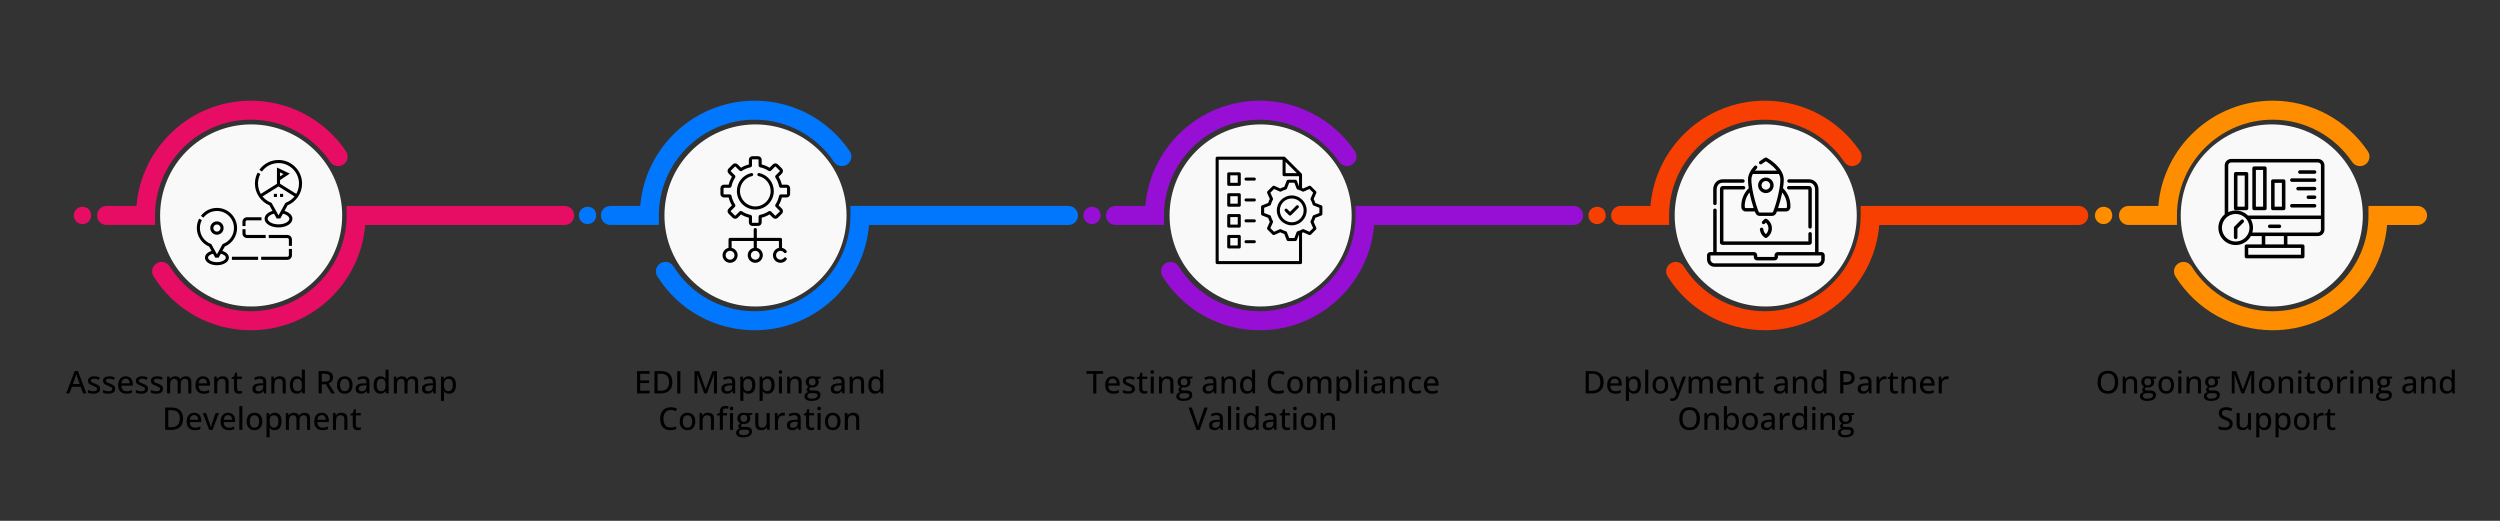 <?xml version="1.0" encoding="UTF-8"?>
<svg id="Layer_1" xmlns="http://www.w3.org/2000/svg" viewBox="0 0 1920 400">
  <rect x="0" y="0" width="1920" height="400" fill="#333333" stroke="none"/>
  <defs>
    <style>
      .cls-1 {
        fill: #f9f9f9;
      }

      .cls-2 {
        fill: #0177fd;
      }

      .cls-3 {
        fill: #e70c64;
      }

      .cls-4 {
        fill: #f83f02;
      }

      .cls-5 {
        fill: #fe8e00;
      }

      .cls-6 {
        fill: #970ed5;
      }
    </style>
  </defs>
  <g>
    <path class="cls-3" d="M192.64,253.62c-30.51,0-58.43-15.44-74.69-41.31-2.14-3.41-1.12-7.92,2.3-10.06,3.41-2.14,7.92-1.12,10.06,2.3,13.57,21.59,36.87,34.48,62.33,34.48,40.56,0,73.55-33,73.55-73.55v-7.3h167.48c4.03,0,7.3,3.27,7.3,7.3s-3.27,7.3-7.3,7.3h-153.18c-3.72,45.21-41.7,80.85-87.85,80.85Z"/>
    <path class="cls-3" d="M119.09,172.77h-37.22c-4.03,0-7.3-3.27-7.3-7.3s3.27-7.3,7.3-7.3h22.92c3.72-45.21,41.7-80.85,87.85-80.85,29.33,0,56.65,14.53,73.09,38.86,2.26,3.34,1.38,7.88-1.96,10.13-3.34,2.26-7.88,1.38-10.13-1.96-13.72-20.31-36.52-32.43-60.99-32.43-40.56,0-73.55,32.99-73.55,73.55v7.3Z"/>
    <path class="cls-3" d="M68.2,160.6c4.51,5.92-.32,12.49-6.16,11.38-2.61-.5-4.72-2.6-5.22-5.22-1.11-5.85,5.46-10.68,11.38-6.16h0Z"/>
    <path class="cls-2" d="M456.1,160.6c4.51,5.92-.32,12.49-6.16,11.38-2.61-.5-4.72-2.6-5.22-5.22-1.11-5.85,5.46-10.68,11.38-6.16h0Z"/>
    <path class="cls-6" d="M843.52,160.6c4.51,5.92-.32,12.49-6.16,11.38-2.61-.5-4.72-2.6-5.22-5.22-1.11-5.85,5.46-10.68,11.38-6.16h0Z"/>
    <path class="cls-4" d="M1231.45,160.6c4.51,5.92-.32,12.49-6.16,11.38-2.61-.5-4.72-2.6-5.22-5.22-1.11-5.85,5.46-10.68,11.38-6.16h0Z"/>
    <path class="cls-5" d="M1620.42,160.6c4.51,5.92-.32,12.49-6.16,11.38-2.61-.5-4.72-2.6-5.22-5.22-1.11-5.85,5.46-10.68,11.38-6.16h0Z"/>
  </g>
  <path class="cls-2" d="M579.56,253.62c-30.51,0-58.43-15.44-74.69-41.31-2.14-3.41-1.12-7.92,2.3-10.06,3.41-2.14,7.92-1.12,10.06,2.3,13.57,21.59,36.87,34.48,62.33,34.48,40.56,0,73.55-33,73.55-73.55v-7.3h167.48c4.03,0,7.3,3.27,7.3,7.3s-3.27,7.3-7.3,7.3h-153.18c-3.72,45.21-41.7,80.85-87.85,80.85Z"/>
  <path class="cls-2" d="M506,172.77h-37.22c-4.03,0-7.3-3.27-7.3-7.3s3.27-7.3,7.3-7.3h22.92c3.72-45.21,41.7-80.85,87.85-80.85,29.33,0,56.65,14.53,73.09,38.86,2.26,3.34,1.38,7.88-1.96,10.13-3.34,2.26-7.88,1.38-10.13-1.96-13.72-20.31-36.52-32.43-60.99-32.43-40.56,0-73.55,32.99-73.55,73.55v7.3Z"/>
  <path class="cls-6" d="M967.49,253.62c-30.51,0-58.43-15.44-74.69-41.31-2.14-3.41-1.12-7.92,2.3-10.06,3.42-2.14,7.92-1.12,10.06,2.3,13.57,21.59,36.87,34.48,62.33,34.48,40.56,0,73.55-33,73.55-73.55v-7.3h167.48c4.03,0,7.3,3.27,7.3,7.3s-3.27,7.3-7.3,7.3h-153.18c-3.72,45.21-41.7,80.85-87.85,80.85Z"/>
  <path class="cls-6" d="M893.93,172.77h-37.22c-4.03,0-7.3-3.27-7.3-7.3s3.27-7.3,7.3-7.3h22.92c3.72-45.21,41.7-80.85,87.85-80.85,29.33,0,56.65,14.53,73.09,38.86,2.26,3.34,1.38,7.88-1.96,10.13-3.34,2.26-7.88,1.38-10.13-1.96-13.72-20.31-36.52-32.43-60.99-32.43-40.56,0-73.55,32.99-73.55,73.55v7.3Z"/>
  <path class="cls-4" d="M1355.42,253.62c-30.51,0-58.43-15.44-74.69-41.31-2.15-3.41-1.12-7.92,2.3-10.06,3.41-2.14,7.92-1.12,10.06,2.3,13.57,21.59,36.87,34.48,62.33,34.48,40.56,0,73.55-33,73.55-73.55v-7.3h167.48c4.03,0,7.3,3.27,7.3,7.3s-3.27,7.3-7.3,7.3h-153.18c-3.72,45.21-41.7,80.85-87.85,80.85Z"/>
  <path class="cls-4" d="M1281.86,172.77h-37.22c-4.03,0-7.3-3.27-7.3-7.3s3.27-7.3,7.3-7.3h22.92c3.72-45.21,41.7-80.85,87.85-80.85,29.33,0,56.65,14.53,73.09,38.86,2.26,3.34,1.38,7.88-1.96,10.13-3.34,2.26-7.88,1.38-10.13-1.96-13.72-20.31-36.52-32.43-60.99-32.43-40.56,0-73.55,32.99-73.55,73.55v7.3Z"/>
  <circle class="cls-1" cx="192.88" cy="165.47" r="69.92"/>
  <circle class="cls-1" cx="580.22" cy="165.47" r="69.92"/>
  <circle class="cls-1" cx="968.15" cy="165.47" r="69.92"/>
  <circle class="cls-1" cx="1356.08" cy="165.47" r="69.92"/>
  <circle class="cls-1" cx="1744.72" cy="165.47" r="69.92"/>
  <path class="cls-5" d="M1745.43,253.62c-30.51,0-58.43-15.44-74.69-41.31-2.15-3.41-1.12-7.92,2.3-10.06,3.41-2.14,7.92-1.12,10.06,2.3,13.57,21.59,36.87,34.48,62.33,34.48,40.56,0,73.55-33,73.55-73.55v-7.3h37.7c4.03,0,7.3,3.27,7.3,7.3s-3.27,7.3-7.3,7.3h-23.4c-3.72,45.21-41.7,80.85-87.85,80.85Z"/>
  <path class="cls-5" d="M1671.88,172.77h-37.22c-4.03,0-7.3-3.27-7.3-7.3s3.27-7.3,7.3-7.3h22.92c3.72-45.21,41.7-80.85,87.85-80.85,29.33,0,56.65,14.53,73.09,38.86,2.26,3.34,1.38,7.88-1.96,10.13-3.34,2.26-7.88,1.38-10.13-1.96-13.72-20.31-36.52-32.43-60.99-32.43-40.56,0-73.55,32.99-73.55,73.55v7.3Z"/>
  <g id="g1738">
    <g id="g1744">
      <g id="path1746">
        <path d="M167.89,197.9h-2.58l-4.72-8.55c-2.69-1.14-4.99-3-6.67-5.42-1.81-2.59-2.76-5.64-2.76-8.81,0-2.5.61-4.99,1.77-7.19l2.1,1.1c-.98,1.86-1.5,3.96-1.5,6.08,0,5.43,3.27,10.22,8.33,12.19l.4.16,4.35,7.88,4.35-7.88.4-.16c5.06-1.97,8.33-6.76,8.33-12.19,0-7.21-5.87-13.08-13.08-13.08-4.12,0-7.91,1.88-10.41,5.17l-1.88-1.43c2.95-3.88,7.43-6.1,12.3-6.1,8.52,0,15.45,6.93,15.45,15.45,0,3.17-.95,6.22-2.76,8.81-1.68,2.41-3.98,4.28-6.67,5.42l-4.72,8.55ZM166.6,180.27c-2.83,0-5.13-2.3-5.13-5.13s2.3-5.13,5.13-5.13,5.13,2.3,5.13,5.13-2.3,5.13-5.13,5.13ZM166.6,172.38c-1.52,0-2.76,1.24-2.76,2.76s1.24,2.76,2.76,2.76,2.76-1.24,2.76-2.76-1.24-2.76-2.76-2.76ZM215.29,167.78h-2.8l-5.58-10.1c-3.19-1.33-5.91-3.53-7.89-6.38-2.12-3.04-3.24-6.61-3.24-10.33,0-2.94.72-5.86,2.09-8.44l2.09,1.11c-1.19,2.24-1.81,4.78-1.81,7.34,0,6.54,3.94,12.3,10.03,14.67l.4.16,5.31,9.62h0l5.31-9.62.4-.16c6.09-2.37,10.02-8.13,10.02-14.67,0-8.68-7.06-15.74-15.74-15.74-5.04,0-9.81,2.44-12.77,6.53l-1.92-1.39c3.4-4.71,8.89-7.52,14.69-7.52,9.99,0,18.11,8.12,18.11,18.11,0,3.72-1.12,7.29-3.24,10.33-1.98,2.85-4.71,5.05-7.89,6.38l-5.58,10.1Z"/>
      </g>
    </g>
    <g id="g1748">
      <g id="path1750">
        <path d="M220.67,199.56h-20.09v-2.37h20.09c.65,0,1.18-.53,1.18-1.18v-4.82h2.37v4.82c0,1.96-1.59,3.55-3.55,3.55ZM198.21,199.56h-20.09v-2.37h20.09v2.37ZM224.22,188.82h-2.37v-4.82c0-.65-.53-1.18-1.18-1.18h-14.27v-2.37h14.27c1.96,0,3.55,1.59,3.55,3.55v4.82ZM204.03,182.81h-14.27c-1.96,0-3.55-1.59-3.55-3.55v-3.25h2.37v3.25c0,.65.53,1.18,1.18,1.18h14.27v2.37ZM188.57,173.64h-2.37v-3.25c0-1.96,1.59-3.55,3.55-3.55h11.07v2.37h-11.07c-.65,0-1.18.53-1.18,1.18v3.25ZM227.24,151.52l-13.35-8.32-13.35,8.32-1.25-2.01,14.6-9.1,14.6,9.1-1.25,2.01Z"/>
      </g>
    </g>
    <g id="g1752">
      <g id="path1754">
        <path d="M166.6,203.7c-5.15,0-9.19-2.55-9.19-5.81,0-2.63,2.66-4.87,6.61-5.58l.42,2.33c-2.7.48-4.66,1.85-4.66,3.25,0,1.63,2.8,3.44,6.82,3.44s6.82-1.81,6.82-3.44c0-1.4-1.96-2.77-4.66-3.25l.42-2.33c3.95.71,6.61,2.95,6.61,5.58,0,3.26-4.04,5.81-9.19,5.81ZM213.89,174.67c-5.99,0-10.69-2.93-10.69-6.67,0-3.01,3.08-5.58,7.66-6.4l.42,2.33c-3.31.59-5.71,2.31-5.71,4.07,0,1.01.8,2.05,2.19,2.85,1.62.93,3.79,1.45,6.13,1.45s4.51-.51,6.13-1.45c1.39-.8,2.19-1.84,2.19-2.85,0-1.77-2.4-3.48-5.71-4.07l.42-2.33c4.58.82,7.66,3.39,7.66,6.4,0,3.74-4.69,6.67-10.69,6.67Z"/>
      </g>
    </g>
    <g id="g1756">
      <g id="path1758">
        <path d="M215.07,141.8h-2.37v-13.12l9.87,4.66-7.5,4.95v3.51ZM215.07,132.42v3.04l2.68-1.77-2.68-1.27Z"/>
      </g>
    </g>
    <g id="g1760">
      <g id="path1762">
        <path d="M217.44,151.27h-2.37v-2.37h2.37v2.37ZM212.7,151.27h-2.37v-2.37h2.37v2.37Z"/>
      </g>
    </g>
  </g>
  <g>
    <path d="M604.11,141.82h-3.63c-.51-2.13-1.35-4.15-2.5-6.03l2.56-2.56c1.06-1.06,1.06-2.78,0-3.83l-3.14-3.14c-1.06-1.06-2.78-1.06-3.83,0l-2.56,2.56c-1.87-1.15-3.89-1.99-6.03-2.5v-3.63c0-1.5-1.22-2.71-2.71-2.71h-4.44c-1.5,0-2.71,1.22-2.71,2.71v3.63c-2.13.51-4.15,1.35-6.03,2.5l-2.56-2.56c-1.06-1.06-2.77-1.06-3.83,0l-3.14,3.14c-1.06,1.06-1.06,2.78,0,3.83l2.56,2.56c-1.15,1.87-1.99,3.89-2.5,6.03h-3.63c-1.5,0-2.71,1.22-2.71,2.71v4.44c0,1.5,1.22,2.71,2.71,2.71h3.63c.51,2.13,1.35,4.15,2.5,6.03l-2.56,2.56c-1.06,1.06-1.06,2.78,0,3.83l3.14,3.14c1.06,1.06,2.77,1.06,3.83,0l2.56-2.56c1.87,1.15,3.89,1.99,6.03,2.5v3.63c0,1.5,1.22,2.71,2.71,2.71h4.44c1.5,0,2.71-1.22,2.71-2.71v-3.63c2.13-.51,4.15-1.35,6.03-2.5l2.56,2.56c1.06,1.06,2.78,1.06,3.83,0l3.14-3.14c1.06-1.06,1.06-2.78,0-3.83l-2.56-2.56c1.15-1.87,1.99-3.89,2.5-6.03h3.63c1.5,0,2.71-1.22,2.71-2.71v-4.44c0-1.49-1.22-2.71-2.71-2.71ZM604.43,148.97c0,.17-.14.31-.31.31h-4.34c-.71,0-1.33.51-1.48,1.21-.48,2.33-1.38,4.52-2.7,6.51-.39.59-.31,1.39.19,1.9l3.07,3.07c.12.12.12.32,0,.44l-3.14,3.14c-.12.12-.32.12-.44,0l-3.07-3.07c-.5-.5-1.3-.58-1.9-.19-1.99,1.31-4.18,2.22-6.51,2.7-.7.14-1.21.76-1.21,1.48v4.34c0,.17-.14.31-.31.31h-4.44c-.17,0-.31-.14-.31-.31v-4.34c0-.71-.51-1.33-1.21-1.48-2.33-.48-4.52-1.38-6.51-2.7-.25-.17-.54-.25-.83-.25-.39,0-.78.15-1.07.44l-3.07,3.07c-.12.12-.32.12-.44,0l-3.14-3.14c-.12-.12-.12-.32,0-.44l3.07-3.07c.5-.5.58-1.3.19-1.9-1.32-1.99-2.22-4.18-2.7-6.51-.14-.7-.76-1.21-1.48-1.21h-4.34c-.17,0-.31-.14-.31-.31v-4.44c0-.17.14-.31.31-.31h4.34c.71,0,1.33-.51,1.48-1.21.48-2.33,1.38-4.52,2.7-6.51.39-.59.31-1.39-.19-1.9l-3.07-3.07c-.12-.12-.12-.32,0-.44l3.14-3.14c.12-.12.32-.12.44,0l3.07,3.07c.5.5,1.3.58,1.9.19,1.99-1.31,4.18-2.22,6.51-2.7.7-.14,1.21-.76,1.21-1.48v-4.34c0-.17.14-.31.31-.31h4.44c.17,0,.31.14.31.31v4.34c0,.71.51,1.33,1.21,1.48,2.33.48,4.52,1.38,6.51,2.7.6.39,1.39.31,1.9-.19l3.07-3.07c.12-.12.32-.12.44,0l3.14,3.14c.12.12.12.32,0,.44l-3.07,3.07c-.5.5-.58,1.3-.19,1.9,1.32,1.99,2.22,4.18,2.7,6.51.14.7.76,1.21,1.48,1.21h4.34c.17,0,.31.14.31.31v4.44h0Z"/>
    <path d="M583.1,132.89c-.65-.14-1.29.27-1.43.92-.14.65.27,1.29.92,1.43,5.38,1.16,9.28,6.01,9.28,11.51,0,6.5-5.29,11.78-11.78,11.78s-11.78-5.29-11.78-11.78c0-5.47,3.87-10.31,9.21-11.5.65-.14,1.05-.78.91-1.43-.14-.65-.79-1.05-1.43-.91-6.37,1.42-11.08,7.11-11.08,13.84,0,7.82,6.36,14.18,14.18,14.18s14.18-6.36,14.18-14.18c0-6.76-4.76-12.47-11.17-13.86Z"/>
    <path d="M603.77,197.89c-.52-.4-1.28-.31-1.68.22-.65.84-1.63,1.32-2.69,1.32-1.87,0-3.39-1.52-3.39-3.39s1.52-3.39,3.39-3.39c1.06,0,2.04.48,2.69,1.32.4.52,1.16.62,1.68.22.52-.4.62-1.16.22-1.68-.86-1.11-2.05-1.85-3.39-2.13v-6.5c0-.66-.54-1.2-1.2-1.2h-18.15v-6.37c0-.66-.54-1.2-1.2-1.2s-1.2.54-1.2,1.2v6.37h-18.15c-.66,0-1.2.54-1.2,1.2v6.5c-2.62.55-4.59,2.88-4.59,5.66,0,3.19,2.6,5.79,5.79,5.79s5.79-2.6,5.79-5.79c0-2.78-1.97-5.11-4.59-5.66v-5.3h16.95v5.3c-2.62.55-4.59,2.88-4.59,5.66,0,3.19,2.6,5.79,5.79,5.79s5.79-2.6,5.79-5.79c0-2.78-1.97-5.1-4.58-5.66v-5.3h16.95v5.3c-2.62.55-4.59,2.88-4.59,5.66,0,3.19,2.6,5.79,5.79,5.79,1.81,0,3.48-.82,4.59-2.26.4-.52.31-1.28-.22-1.68ZM564.09,196.04c0,1.87-1.52,3.39-3.39,3.39s-3.39-1.52-3.39-3.39,1.52-3.39,3.39-3.39,3.39,1.52,3.39,3.39ZM583.44,196.04c0,1.87-1.52,3.39-3.39,3.39s-3.39-1.52-3.39-3.39,1.52-3.39,3.39-3.39c1.87,0,3.39,1.52,3.39,3.39Z"/>
  </g>
  <path d="M992.06,150.11c-6.33,0-11.47,5.15-11.47,11.47s5.15,11.47,11.47,11.47,11.47-5.15,11.47-11.47-5.15-11.47-11.47-11.47h0ZM992.06,170.72c-5.04,0-9.14-4.1-9.14-9.14s4.1-9.14,9.14-9.14,9.14,4.1,9.14,9.14-4.1,9.14-9.14,9.14ZM1014.86,157.7l-4.7-1.82c-.34-1.06-.76-2.09-1.27-3.06l2.04-4.61c.2-.44.1-.96-.24-1.3l-3.96-3.95c-.34-.34-.86-.44-1.3-.24l-4.61,2.04c-.28-.15-.57-.28-.85-.42v-10.19s0-.08,0-.12c0-.03,0-.06-.01-.09,0,0,0-.02,0-.02,0-.04-.02-.07-.03-.11h0s-.02-.08-.04-.11c-.01-.03-.03-.07-.05-.1,0,0,0,0,0,0-.02-.03-.03-.06-.05-.09,0,0,0,0,0-.01-.02-.03-.04-.05-.06-.08,0,0,0-.01-.01-.02-.03-.03-.05-.06-.08-.09l-12.63-12.63s-.06-.05-.09-.08c0,0-.01,0-.02-.01-.03-.02-.05-.04-.08-.06,0,0,0,0-.01,0-.03-.02-.06-.04-.09-.05,0,0,0,0,0,0-.03-.02-.06-.03-.1-.05-.04-.01-.07-.03-.11-.04h0s-.07-.02-.11-.03c0,0-.02,0-.02,0-.03,0-.06-.01-.09-.01-.04,0-.08,0-.12,0h-51.4c-.65,0-1.17.52-1.17,1.17v80.15c0,.65.52,1.17,1.17,1.17h64.03c.65,0,1.17-.52,1.17-1.17v-22.82c.29-.13.57-.27.85-.41l4.61,2.04c.44.2.96.1,1.3-.24l3.96-3.95c.34-.34.44-.86.24-1.3l-2.04-4.61c.51-.98.94-2,1.27-3.06l4.7-1.82c.45-.17.75-.61.75-1.09v-5.59c0-.48-.3-.92-.75-1.09h0ZM987.34,124.34l8.64,8.64h-8.64v-8.64ZM935.95,200.49v-77.81h49.06v11.46c0,.65.52,1.17,1.17,1.17h11.46v7.85l-1.69-4.38c-.17-.45-.61-.75-1.09-.75h-5.6c-.48,0-.92.3-1.09.75l-1.82,4.7c-1.06.33-2.09.76-3.07,1.27l-4.61-2.04c-.44-.2-.96-.1-1.3.24l-3.96,3.95c-.34.34-.44.86-.24,1.3l2.04,4.61c-.52.99-.94,2.02-1.27,3.07l-4.7,1.82c-.45.17-.75.61-.75,1.09v5.59c0,.48.3.92.75,1.09l4.7,1.82c.34,1.06.76,2.09,1.27,3.06l-2.04,4.61c-.2.44-.1.96.24,1.3l3.96,3.95c.34.34.86.44,1.3.24l4.61-2.04c.98.51,2.01.94,3.07,1.27l1.82,4.7c.17.45.61.75,1.09.75h5.6c.48,0,.92-.3,1.09-.75l1.69-4.38v20.48h-61.69ZM1013.27,163.58l-4.48,1.74c-.34.13-.6.42-.7.77-.36,1.28-.87,2.5-1.51,3.64-.18.32-.2.71-.05,1.05l1.95,4.4-2.82,2.82-4.4-1.94c-.34-.15-.72-.13-1.04.05-1.17.65-2.4,1.16-3.64,1.51-.36.1-.64.36-.78.7l-1.73,4.48h-3.99l-1.74-4.48c-.13-.34-.42-.6-.78-.7-1.27-.35-2.49-.86-3.64-1.51-.32-.18-.71-.2-1.05-.05l-4.4,1.94-2.82-2.82,1.95-4.4c.15-.34.13-.73-.05-1.05-.64-1.14-1.15-2.36-1.51-3.64-.1-.35-.36-.64-.7-.77l-4.48-1.74v-3.99l4.48-1.74c.34-.13.6-.42.7-.78.35-1.25.86-2.48,1.51-3.65.18-.32.2-.71.05-1.04l-1.94-4.4,2.82-2.82,4.4,1.94c.34.15.73.13,1.05-.05,1.14-.64,2.37-1.15,3.64-1.51.36-.1.64-.36.78-.7l1.74-4.49h3.99l1.73,4.49c.13.34.42.61.78.7.61.17,1.2.37,1.78.61.01,0,.02,0,.03.01.63.26,1.24.55,1.83.88.32.18.71.2,1.05.05l4.4-1.94,2.82,2.82-1.95,4.4c-.15.34-.13.73.05,1.05.64,1.14,1.15,2.36,1.51,3.64.1.35.36.64.7.77l4.48,1.74v3.99h0ZM997.2,157.95c.46.46.46,1.2,0,1.65l-5.63,5.63c-.22.22-.52.34-.83.34s-.61-.12-.83-.34l-3.02-3.02c-.46-.46-.46-1.2,0-1.65.46-.46,1.2-.46,1.65,0l2.19,2.19,4.8-4.8c.46-.46,1.2-.46,1.65,0h0ZM951.75,132.33h-8.08c-.65,0-1.17.52-1.17,1.17v8.08c0,.65.52,1.17,1.17,1.17h8.08c.65,0,1.17-.52,1.17-1.17v-8.08c0-.65-.52-1.17-1.17-1.17ZM950.59,140.41h-5.74v-5.74h5.74v5.74ZM951.75,148.36h-8.08c-.65,0-1.17.52-1.17,1.17v8.08c0,.65.52,1.17,1.17,1.17h8.08c.65,0,1.17-.52,1.17-1.17v-8.08c0-.65-.52-1.17-1.17-1.17ZM950.59,156.44h-5.74v-5.74h5.74v5.74ZM951.75,164.39h-8.08c-.65,0-1.17.52-1.17,1.17v8.08c0,.65.52,1.17,1.17,1.17h8.08c.65,0,1.17-.52,1.17-1.17v-8.08c0-.65-.52-1.17-1.17-1.17h0ZM950.59,172.47h-5.74v-5.74h5.74v5.74ZM951.75,180.42h-8.08c-.65,0-1.17.52-1.17,1.17v8.08c0,.65.52,1.17,1.17,1.17h8.08c.65,0,1.17-.52,1.17-1.17v-8.08c0-.65-.52-1.17-1.17-1.17ZM950.59,188.5h-5.74v-5.74h5.74v5.74ZM964.49,137.54c0,.65-.52,1.17-1.17,1.17h-6.36c-.65,0-1.17-.52-1.17-1.17s.52-1.17,1.17-1.17h6.36c.65,0,1.17.52,1.17,1.17ZM964.49,153.57c0,.65-.52,1.17-1.17,1.17h-6.36c-.65,0-1.17-.52-1.17-1.17s.52-1.17,1.17-1.17h6.36c.65,0,1.17.52,1.17,1.17ZM964.49,169.6c0,.65-.52,1.17-1.17,1.17h-6.36c-.65,0-1.17-.52-1.17-1.17s.52-1.17,1.17-1.17h6.36c.65,0,1.17.52,1.17,1.17ZM964.49,185.63c0,.65-.52,1.17-1.17,1.17h-6.36c-.65,0-1.17-.52-1.17-1.17s.52-1.17,1.17-1.17h6.36c.65,0,1.17.52,1.17,1.17Z"/>
  <g>
    <path d="M1317.07,157.51c.73,0,1.32-.59,1.32-1.32v-10.69c0-2.99,1.92-5.16,4.57-5.16h15.6c.73,0,1.32-.59,1.32-1.32s-.59-1.32-1.32-1.32h-15.6c-4.11,0-7.22,3.36-7.22,7.81v10.69c0,.73.59,1.32,1.32,1.32Z"/>
    <path d="M1322.96,142.85c-1.22,0-2.04,1.06-2.04,2.64v40.9c0,.31.11.61.31.85.33.4.96.82,1.74.82h66.45c.78,0,1.41-.42,1.74-.82.2-.24.31-.54.31-.85v-6.85c0-.73-.59-1.32-1.32-1.32s-1.32.59-1.32,1.32v5.87h-65.24v-39.91h15.44c.73,0,1.32-.59,1.32-1.32s-.59-1.32-1.32-1.32h-16.04Z"/>
    <path d="M1390.13,175.59c.73,0,1.32-.59,1.32-1.32v-28.77c0-1.58-.82-2.64-2.04-2.64h-15.68c-.73,0-1.32.59-1.32,1.32s.59,1.32,1.32,1.32h15.08v28.76c0,.73.59,1.32,1.32,1.32Z"/>
    <path d="M1398.88,193.58h-2.25v-48.08c0-4.45-3.1-7.81-7.22-7.81h-15.48c-.73,0-1.32.59-1.32,1.32s.59,1.32,1.32,1.32h15.48c2.65,0,4.57,2.17,4.57,5.16v48.08h-28.64c-1.39,0-2.52,1.13-2.52,2.52v1.22h-13.26v-1.22c0-1.39-1.13-2.52-2.52-2.52h-28.64v-32.09c0-.73-.59-1.32-1.32-1.32s-1.32.59-1.32,1.32v32.09h-2.25c-1.39,0-2.52,1.13-2.52,2.52v3.11c0,3.14,2.56,5.7,5.7,5.7h79.03c3.14,0,5.7-2.56,5.7-5.7v-3.11c0-1.39-1.13-2.52-2.52-2.52ZM1398.75,199.2c0,1.68-1.37,3.05-3.05,3.05h-79.03c-1.68,0-3.05-1.37-3.05-3.05v-2.98h3.44s0,0,0,0,0,0,0,0h29.83v1.22c0,1.39,1.13,2.52,2.52,2.52h13.52c1.39,0,2.52-1.13,2.52-2.52v-1.22h29.83s0,0,0,0,0,0,0,0h3.44v2.98Z"/>
    <path d="M1356.18,148.3c3.29,0,5.97-2.68,5.97-5.97s-2.68-5.97-5.97-5.97-5.97,2.68-5.97,5.97,2.68,5.97,5.97,5.97ZM1356.18,139.01c1.83,0,3.32,1.49,3.32,3.32s-1.49,3.32-3.32,3.32-3.32-1.49-3.32-3.32,1.49-3.32,3.32-3.32Z"/>
    <path d="M1343.02,144.55c-3.63,3.54-5.7,8.42-5.7,13.51,0,.43.01.85.04,1.25.12,1.75,1.59,3.12,3.34,3.12h7.02c.14.37.28.74.42,1.1.55,1.41,1.88,2.32,3.39,2.32h9.32c1.51,0,2.84-.91,3.39-2.32.14-.36.28-.73.42-1.1h7.02c1.75,0,3.22-1.37,3.34-3.12.03-.41.04-.83.04-1.25,0-5.09-2.07-9.97-5.7-13.51.39-2.48.6-4.72.6-6.55,0-9.32-11.7-16.1-13.03-16.84,0,0-.01,0-.02-.01,0,0,0,0,0,0-.04-.02-.07-.04-.08-.04,0,0,0,0,0,0-.04-.02-.09-.04-.14-.06-.01,0-.02,0-.04-.01-.04-.01-.08-.03-.11-.04-.01,0-.02,0-.04,0-.04,0-.08-.02-.12-.02,0,0-.02,0-.03,0-.1-.01-.21-.01-.31,0-.01,0-.02,0-.03,0-.04,0-.08.01-.12.02-.01,0-.03,0-.04.01-.04.01-.08.02-.12.04,0,0-.02,0-.02,0-.05.02-.1.04-.14.07,0,0,0,0,0,0-.08.04-1.88,1.02-4.13,2.74-.58.44-.7,1.27-.25,1.86.44.58,1.27.7,1.86.25,1.32-1,2.48-1.74,3.16-2.15,1.45.87,5.09,3.25,7.82,6.5l.02.03c.07.09.15.18.22.27.03.04.07.08.1.12.05.06.1.13.15.19.02.02.03.05.05.07h-16.72c.42-.55.89-1.1,1.41-1.65.5-.53.47-1.37-.06-1.87-.53-.5-1.37-.47-1.87.06-.7.74-1.32,1.49-1.87,2.25-.02.02-.04.04-.05.06-.06.08-.11.15-.16.23-.02.02-.03.05-.05.07-.1.15-.2.29-.3.44-.02.03-.04.06-.06.09-.09.14-.18.28-.27.42-.02.04-.04.07-.07.11-.08.13-.16.27-.24.4-.01.02-.03.05-.04.07,0,0,0,.01,0,.02-1.18,2.11-1.78,4.23-1.78,6.33,0,1.83.22,4.08.6,6.55ZM1340.7,159.79c-.36,0-.67-.29-.7-.66-.02-.35-.04-.71-.04-1.07,0-3.74,1.3-7.36,3.64-10.23.77,3.87,1.88,8.06,3.18,11.96h-6.09ZM1372.4,158.06c0,.37-.01.73-.04,1.07-.03.37-.33.66-.7.66h-6.09c1.3-3.9,2.41-8.09,3.18-11.96,2.33,2.87,3.64,6.49,3.64,10.23ZM1366.21,133.63c.85,1.74,1.1,3.22,1.1,4.37,0,5.8-2.43,16.6-5.54,24.58-.15.38-.51.63-.92.63h-9.32c-.41,0-.77-.25-.92-.63-3.11-7.98-5.54-18.77-5.54-24.58,0-1.43.37-2.89,1.09-4.37h20.05Z"/>
    <path d="M1356.18,179.82c-1.1-.98-1.8-2.33-1.96-3.82-.08-.73-.73-1.26-1.45-1.18-.73.08-1.26.73-1.18,1.45.27,2.59,1.68,4.89,3.87,6.32.22.14.47.21.72.21s.5-.07.72-.21c2.45-1.6,3.92-4.3,3.92-7.22s-1.46-5.62-3.92-7.22c-.44-.29-1.01-.29-1.45,0-.79.51-1.48,1.15-2.07,1.89-.45.57-.36,1.41.22,1.86.57.45,1.41.36,1.86-.22.22-.27.45-.53.71-.76,1.26,1.12,1.99,2.73,1.99,4.44,0,1.72-.73,3.32-1.99,4.45Z"/>
  </g>
  <g>
    <path d="M1780.24,122.08h-66.73c-2.73,0-4.94,2.22-4.94,4.94v37.61c-5.67,4.67-6.48,13.05-1.81,18.72,4.67,5.67,13.05,6.48,18.72,1.81,1.31-1.08,2.4-2.39,3.21-3.88h8.34v6.44h-11.73c-.75,0-1.36.61-1.36,1.36v7.95c0,.75.61,1.36,1.36,1.36h43.19c.75,0,1.36-.61,1.36-1.36v-7.95c0-.75-.61-1.36-1.36-1.36h-11.75v-6.44h23.51c2.72,0,4.94-2.21,4.94-4.93v-49.33c0-2.73-2.21-4.94-4.94-4.94ZM1767.12,195.66h-40.47v-5.23h40.47v5.23ZM1739.74,187.72v-6.42h14.27v6.42h-14.27ZM1711.29,127.02c0-1.23,1-2.23,2.23-2.23h66.73c1.22,0,2.22.98,2.23,2.2,0,0,0,.02,0,.03v38.52h-56.05c-.96-.98-2.07-1.8-3.29-2.43-3.7-1.9-8.09-1.96-11.84-.16v-35.92ZM1717.01,185.5c-5.85,0-10.59-4.73-10.59-10.58,0-.65.07-1.3.19-1.94,1.07-5.75,6.59-9.55,12.34-8.49s9.55,6.59,8.49,12.34c-.93,5.03-5.32,8.67-10.43,8.66ZM1780.24,178.56h-50.44c1-3.47.54-7.19-1.28-10.31h53.95v8.15c-.03,1.21-1.02,2.17-2.23,2.16Z"/>
    <path d="M1750.61,172.45h-7.46c-.75,0-1.36.61-1.36,1.36s.61,1.36,1.36,1.36h7.46c.75,0,1.36-.61,1.36-1.36s-.61-1.36-1.36-1.36Z"/>
    <path d="M1725.29,161.44c.75,0,1.36-.61,1.36-1.36v-26.62c0-.75-.61-1.36-1.36-1.36h-8.28c-.75,0-1.36.61-1.36,1.36v26.62c0,.75.61,1.36,1.36,1.36h8.28ZM1718.37,134.82h5.57v23.9h-5.57v-23.9Z"/>
    <path d="M1745.56,161.44h8.28c.75,0,1.36-.61,1.36-1.36v-20.98c0-.75-.61-1.36-1.36-1.36h-8.28c-.75,0-1.36.61-1.36,1.36v20.98c0,.75.61,1.36,1.36,1.36ZM1746.91,140.45h5.57v18.27h-5.57v-18.27Z"/>
    <path d="M1731.15,161.44h8.27c.75,0,1.36-.61,1.36-1.36v-30.91c0-.75-.61-1.36-1.36-1.36h-8.27c-.75,0-1.36.61-1.36,1.36v30.91c0,.75.61,1.36,1.36,1.36ZM1732.51,130.53h5.55v28.19h-5.55v-28.19Z"/>
    <path d="M1766.32,133.5h11.26c.75,0,1.36-.61,1.36-1.36s-.61-1.36-1.36-1.36h-11.26c-.75,0-1.36.61-1.36,1.36s.61,1.36,1.36,1.36Z"/>
    <path d="M1760.16,139.67h17.42c.75,0,1.36-.61,1.36-1.36s-.61-1.36-1.36-1.36h-17.42c-.75,0-1.36.61-1.36,1.36s.61,1.36,1.36,1.36Z"/>
    <path d="M1777.58,143.52h-12.66c-.75,0-1.36.61-1.36,1.36s.61,1.36,1.36,1.36h12.66c.75,0,1.36-.61,1.36-1.36s-.61-1.36-1.36-1.36Z"/>
    <path d="M1777.58,150.1h-4.77c-.75,0-1.36.61-1.36,1.36s.61,1.36,1.36,1.36h4.77c.75,0,1.36-.61,1.36-1.36s-.61-1.36-1.36-1.36Z"/>
    <path d="M1760.16,159.39h17.42c.75,0,1.36-.61,1.36-1.36s-.61-1.36-1.36-1.36h-17.42c-.75,0-1.36.61-1.36,1.36s.61,1.36,1.36,1.36Z"/>
    <path d="M1721.08,168.92l-5.03,5.04c-.26.25-.41.6-.41.96v7.37c0,.75.61,1.36,1.36,1.36s1.36-.61,1.36-1.36v-6.79l4.64-4.64c.53-.53.53-1.39,0-1.91-.52-.54-1.38-.56-1.92-.04,0,0,0,0,0,0Z"/>
  </g>
  <g>
    <path d="M63.83,302.14l-1.9-5.1h-6.71l-1.88,5.1h-2.5l6.54-17.2h2.46l6.5,17.2h-2.52ZM61.26,294.95l-1.8-5.05c-.05-.17-.14-.43-.25-.77s-.23-.7-.34-1.07-.21-.67-.28-.91c-.08.32-.17.66-.27,1.01s-.2.69-.3,1-.18.56-.24.74l-1.83,5.05h5.31Z"/>
    <path d="M76.89,298.53c0,.84-.21,1.54-.62,2.12s-1.01,1.01-1.79,1.29-1.72.43-2.81.43c-.91,0-1.69-.07-2.34-.21s-1.25-.33-1.78-.59v-2.09c.57.27,1.23.52,1.98.73s1.48.32,2.2.32c1.01,0,1.74-.16,2.19-.48s.67-.75.67-1.3c0-.32-.09-.6-.27-.85s-.49-.49-.94-.74-1.09-.53-1.93-.85c-.82-.32-1.52-.64-2.1-.96s-1.03-.71-1.33-1.16-.46-1.04-.46-1.76c0-1.12.45-1.97,1.34-2.56s2.08-.88,3.54-.88c.78,0,1.52.08,2.21.23s1.35.38,1.99.66l-.76,1.82c-.56-.24-1.14-.44-1.73-.6s-1.2-.24-1.82-.24c-.8,0-1.42.13-1.85.39s-.64.61-.64,1.07c0,.35.1.64.3.88s.53.46,1,.69,1.1.49,1.9.79c.79.3,1.47.61,2.04.93s1.02.71,1.33,1.17.47,1.05.47,1.77Z"/>
    <path d="M88.46,298.53c0,.84-.21,1.54-.62,2.12s-1.01,1.01-1.79,1.29-1.72.43-2.81.43c-.91,0-1.69-.07-2.34-.21s-1.25-.33-1.78-.59v-2.09c.57.27,1.23.52,1.98.73s1.48.32,2.2.32c1.01,0,1.74-.16,2.19-.48s.67-.75.67-1.3c0-.32-.09-.6-.27-.85s-.49-.49-.94-.74-1.09-.53-1.93-.85c-.82-.32-1.52-.64-2.1-.96s-1.03-.71-1.33-1.16-.46-1.04-.46-1.76c0-1.12.45-1.97,1.34-2.56s2.08-.88,3.54-.88c.78,0,1.52.08,2.21.23s1.35.38,1.99.66l-.76,1.82c-.56-.24-1.14-.44-1.73-.6s-1.2-.24-1.82-.24c-.8,0-1.42.13-1.85.39s-.64.61-.64,1.07c0,.35.1.64.3.88s.53.46,1,.69,1.1.49,1.9.79c.79.3,1.47.61,2.04.93s1.02.71,1.33,1.17.47,1.05.47,1.77Z"/>
    <path d="M96.57,288.99c1.12,0,2.09.24,2.89.72s1.42,1.16,1.85,2.03.64,1.91.64,3.09v1.34h-8.77c.02,1.38.38,2.44,1.07,3.18s1.65,1.11,2.89,1.11c.82,0,1.55-.08,2.19-.23s1.3-.39,1.99-.69v1.98c-.65.3-1.3.51-1.95.65s-1.43.21-2.34.21c-1.25,0-2.35-.25-3.29-.75s-1.67-1.24-2.2-2.22-.79-2.19-.79-3.63.24-2.64.71-3.65,1.15-1.79,2.02-2.33,1.89-.81,3.06-.81ZM96.56,290.82c-.95,0-1.72.31-2.3.93s-.92,1.51-1.02,2.67h6.35c0-.71-.12-1.34-.34-1.88s-.55-.96-.99-1.27-1.01-.46-1.71-.46Z"/>
    <path d="M113.68,298.53c0,.84-.21,1.54-.62,2.12s-1.01,1.01-1.79,1.29-1.72.43-2.81.43c-.91,0-1.69-.07-2.34-.21s-1.25-.33-1.78-.59v-2.09c.57.27,1.23.52,1.98.73s1.48.32,2.2.32c1.01,0,1.74-.16,2.19-.48s.67-.75.67-1.3c0-.32-.09-.6-.27-.85s-.49-.49-.94-.74-1.09-.53-1.93-.85c-.82-.32-1.52-.64-2.1-.96s-1.03-.71-1.33-1.16-.46-1.04-.46-1.76c0-1.12.45-1.97,1.34-2.56s2.08-.88,3.54-.88c.78,0,1.52.08,2.21.23s1.35.38,1.99.66l-.76,1.82c-.56-.24-1.14-.44-1.73-.6s-1.2-.24-1.82-.24c-.8,0-1.42.13-1.85.39s-.64.61-.64,1.07c0,.35.1.64.3.88s.53.46,1,.69,1.1.49,1.9.79c.79.3,1.47.61,2.04.93s1.02.71,1.33,1.17.47,1.05.47,1.77Z"/>
    <path d="M125.24,298.53c0,.84-.21,1.54-.62,2.12s-1.01,1.01-1.79,1.29-1.72.43-2.81.43c-.91,0-1.69-.07-2.34-.21s-1.25-.33-1.78-.59v-2.09c.57.27,1.23.52,1.98.73s1.48.32,2.2.32c1.01,0,1.74-.16,2.19-.48s.67-.75.67-1.3c0-.32-.09-.6-.27-.85s-.49-.49-.94-.74-1.09-.53-1.93-.85c-.82-.32-1.52-.64-2.1-.96s-1.03-.71-1.33-1.16-.46-1.04-.46-1.76c0-1.12.45-1.97,1.34-2.56s2.08-.88,3.54-.88c.78,0,1.52.08,2.21.23s1.35.38,1.99.66l-.76,1.82c-.56-.24-1.14-.44-1.73-.6s-1.2-.24-1.82-.24c-.8,0-1.42.13-1.85.39s-.64.61-.64,1.07c0,.35.1.64.3.88s.53.46,1,.69,1.1.49,1.9.79c.79.3,1.47.61,2.04.93s1.02.71,1.33,1.17.47,1.05.47,1.77Z"/>
    <path d="M142.6,288.99c1.43,0,2.51.37,3.24,1.12s1.1,1.94,1.1,3.58v8.45h-2.33v-8.16c0-1.02-.21-1.78-.63-2.29s-1.04-.76-1.87-.76c-1.17,0-2.02.35-2.54,1.06s-.78,1.74-.78,3.11v7.03h-2.34v-8.16c0-.68-.09-1.24-.28-1.69s-.46-.79-.83-1.01-.83-.34-1.39-.34c-.8,0-1.45.17-1.93.52s-.83.86-1.04,1.54-.32,1.51-.32,2.5v6.64h-2.36v-12.91h1.86l.34,1.78h.13c.26-.45.58-.82.98-1.11s.83-.52,1.32-.67,1-.23,1.54-.23c.97,0,1.79.18,2.45.53s1.15.89,1.46,1.61h.15c.41-.73.99-1.26,1.72-1.61s1.52-.52,2.36-.52Z"/>
    <path d="M155.91,288.99c1.12,0,2.09.24,2.89.72s1.42,1.16,1.85,2.03.64,1.91.64,3.09v1.34h-8.77c.02,1.38.38,2.44,1.07,3.18s1.65,1.11,2.89,1.11c.82,0,1.55-.08,2.19-.23s1.3-.39,1.99-.69v1.98c-.65.3-1.3.51-1.95.65s-1.43.21-2.34.21c-1.25,0-2.35-.25-3.29-.75s-1.67-1.24-2.2-2.22-.79-2.19-.79-3.63.24-2.64.71-3.65,1.15-1.79,2.02-2.33,1.89-.81,3.06-.81ZM155.9,290.82c-.95,0-1.72.31-2.3.93s-.92,1.51-1.02,2.67h6.35c0-.71-.12-1.34-.34-1.88s-.55-.96-.99-1.27-1.01-.46-1.71-.46Z"/>
    <path d="M170.92,288.99c1.49,0,2.64.38,3.44,1.12s1.2,1.95,1.2,3.61v8.41h-2.33v-8.1c0-1.03-.23-1.81-.68-2.33s-1.15-.78-2.09-.78c-1.34,0-2.27.39-2.81,1.18s-.8,1.93-.8,3.43v6.59h-2.36v-12.91h1.86l.34,1.82h.13c.27-.45.62-.83,1.04-1.14s.89-.53,1.41-.69,1.06-.23,1.63-.23Z"/>
    <path d="M183.99,300.46c.34,0,.68-.03,1.02-.09s.64-.13.89-.23v1.8c-.27.12-.62.22-1.06.3s-.89.12-1.35.12c-.7,0-1.34-.12-1.91-.36s-1.03-.66-1.37-1.24-.51-1.4-.51-2.44v-7.29h-1.79v-1.09l1.88-.87.83-2.79h1.45v2.93h3.74v1.82h-3.74v7.25c0,.73.17,1.27.52,1.63s.81.54,1.4.54Z"/>
    <path d="M199.69,289c1.59,0,2.79.35,3.57,1.06s1.18,1.82,1.18,3.35v8.73h-1.69l-.46-1.88h-.09c-.36.47-.73.86-1.12,1.17s-.84.55-1.35.7-1.13.23-1.87.23c-.78,0-1.48-.14-2.09-.42s-1.09-.71-1.44-1.27-.52-1.29-.52-2.16c0-1.31.5-2.31,1.51-2.99s2.54-1.05,4.58-1.11l2.23-.09v-.73c0-1.01-.22-1.72-.67-2.13s-1.08-.62-1.88-.62c-.66,0-1.3.1-1.91.29s-1.2.42-1.76.69l-.75-1.71c.61-.31,1.3-.57,2.08-.79s1.59-.32,2.44-.32ZM202.12,295.87l-1.8.08c-1.49.05-2.54.3-3.15.74s-.91,1.06-.91,1.85c0,.69.21,1.19.62,1.51s.96.48,1.64.48c1.05,0,1.91-.29,2.58-.88s1.01-1.46,1.01-2.62v-1.16Z"/>
    <path d="M214.8,288.99c1.49,0,2.64.38,3.44,1.12s1.2,1.95,1.2,3.61v8.41h-2.33v-8.1c0-1.03-.23-1.81-.68-2.33s-1.15-.78-2.09-.78c-1.34,0-2.27.39-2.81,1.18s-.8,1.93-.8,3.43v6.59h-2.36v-12.91h1.86l.34,1.82h.13c.27-.45.62-.83,1.04-1.14s.89-.53,1.41-.69,1.06-.23,1.63-.23Z"/>
    <path d="M227.83,302.37c-1.58,0-2.84-.56-3.78-1.68s-1.41-2.77-1.41-4.97.48-3.9,1.44-5.03,2.23-1.71,3.81-1.71c.66,0,1.25.09,1.75.27s.93.42,1.29.71.67.63.91,1.01h.14c-.04-.24-.08-.58-.12-1.02s-.06-.82-.06-1.15v-4.91h2.36v18.23h-1.86l-.39-1.79h-.11c-.23.38-.53.72-.9,1.03s-.8.55-1.3.73-1.1.27-1.78.27ZM228.38,300.45c1.27,0,2.17-.37,2.7-1.1s.79-1.82.8-3.27v-.36c0-1.54-.25-2.72-.76-3.54s-1.43-1.24-2.77-1.24c-1.09,0-1.92.43-2.47,1.28s-.83,2.04-.83,3.56.28,2.65.83,3.46,1.39,1.21,2.5,1.21Z"/>
    <path d="M249.43,285c1.45,0,2.64.18,3.58.53s1.64.89,2.1,1.62.69,1.64.69,2.75c0,.88-.16,1.61-.48,2.21s-.74,1.09-1.26,1.48-1.08.68-1.67.9l4.79,7.64h-2.75l-4.17-7.01h-3.15v7.01h-2.4v-17.13h4.72ZM249.28,287.04h-2.17v6.08h2.33c1.35,0,2.34-.26,2.96-.79s.94-1.31.94-2.34-.33-1.83-1-2.28-1.69-.67-3.07-.67Z"/>
    <path d="M270.77,295.66c0,1.06-.14,2.01-.42,2.84s-.68,1.54-1.21,2.11-1.16,1.01-1.9,1.31-1.58.45-2.52.45c-.88,0-1.68-.15-2.41-.45s-1.36-.74-1.89-1.31-.94-1.28-1.23-2.11-.43-1.78-.43-2.84c0-1.41.24-2.62.73-3.62s1.18-1.75,2.08-2.27,1.98-.78,3.23-.78,2.23.26,3.13.79,1.6,1.28,2.1,2.27.75,2.2.75,3.61ZM261.17,295.66c0,.99.13,1.85.38,2.56s.64,1.26,1.17,1.65,1.21.57,2.04.57,1.5-.19,2.03-.57.92-.93,1.17-1.65.38-1.57.38-2.56-.12-1.83-.38-2.53-.64-1.24-1.17-1.62-1.21-.56-2.06-.56c-1.23,0-2.14.41-2.71,1.24s-.86,1.98-.86,3.47Z"/>
    <path d="M278.97,289c1.59,0,2.79.35,3.57,1.06s1.18,1.82,1.18,3.35v8.73h-1.69l-.46-1.88h-.09c-.36.47-.73.86-1.12,1.17s-.84.55-1.35.7-1.13.23-1.87.23c-.78,0-1.48-.14-2.09-.42s-1.09-.71-1.44-1.27-.52-1.29-.52-2.16c0-1.31.5-2.31,1.51-2.99s2.54-1.05,4.58-1.11l2.23-.09v-.73c0-1.01-.22-1.72-.67-2.13s-1.08-.62-1.88-.62c-.66,0-1.3.1-1.91.29s-1.2.42-1.76.69l-.75-1.71c.61-.31,1.3-.57,2.08-.79s1.59-.32,2.44-.32ZM281.4,295.87l-1.8.08c-1.49.05-2.54.3-3.15.74s-.91,1.06-.91,1.85c0,.69.21,1.19.62,1.51s.96.48,1.64.48c1.05,0,1.91-.29,2.58-.88s1.01-1.46,1.01-2.62v-1.16Z"/>
    <path d="M292.12,302.37c-1.58,0-2.84-.56-3.78-1.68s-1.41-2.77-1.41-4.97.48-3.9,1.44-5.03,2.23-1.71,3.81-1.71c.66,0,1.25.09,1.75.27s.93.42,1.29.71.67.63.91,1.01h.14c-.04-.24-.08-.58-.12-1.02s-.06-.82-.06-1.15v-4.91h2.36v18.23h-1.86l-.39-1.79h-.11c-.23.38-.53.72-.9,1.03s-.8.55-1.3.73-1.1.27-1.78.27ZM292.67,300.45c1.27,0,2.17-.37,2.7-1.1s.79-1.82.8-3.27v-.36c0-1.54-.25-2.72-.76-3.54s-1.43-1.24-2.77-1.24c-1.09,0-1.92.43-2.47,1.28s-.83,2.04-.83,3.56.28,2.65.83,3.46,1.39,1.21,2.5,1.21Z"/>
    <path d="M316.78,288.99c1.43,0,2.51.37,3.24,1.12s1.1,1.94,1.1,3.58v8.45h-2.33v-8.16c0-1.02-.21-1.78-.63-2.29s-1.04-.76-1.87-.76c-1.17,0-2.02.35-2.54,1.06s-.78,1.74-.78,3.11v7.03h-2.34v-8.16c0-.68-.09-1.24-.28-1.69s-.46-.79-.83-1.01-.83-.34-1.39-.34c-.8,0-1.45.17-1.93.52s-.83.86-1.04,1.54-.32,1.51-.32,2.5v6.64h-2.36v-12.91h1.86l.34,1.78h.13c.26-.45.58-.82.98-1.11s.83-.52,1.32-.67,1-.23,1.54-.23c.97,0,1.79.18,2.45.53s1.15.89,1.46,1.61h.15c.41-.73.99-1.26,1.72-1.61s1.52-.52,2.36-.52Z"/>
    <path d="M329.97,289c1.59,0,2.79.35,3.57,1.06s1.18,1.82,1.18,3.35v8.73h-1.69l-.46-1.88h-.09c-.36.47-.73.86-1.12,1.17s-.84.55-1.35.7-1.13.23-1.87.23c-.78,0-1.48-.14-2.09-.42s-1.09-.71-1.44-1.27-.52-1.29-.52-2.16c0-1.31.5-2.31,1.51-2.99s2.54-1.05,4.58-1.11l2.23-.09v-.73c0-1.01-.22-1.72-.67-2.13s-1.08-.62-1.88-.62c-.66,0-1.3.1-1.91.29s-1.2.42-1.76.69l-.75-1.71c.61-.31,1.3-.57,2.08-.79s1.59-.32,2.44-.32ZM332.4,295.87l-1.8.08c-1.49.05-2.54.3-3.15.74s-.91,1.06-.91,1.85c0,.69.21,1.19.62,1.51s.96.48,1.64.48c1.05,0,1.91-.29,2.58-.88s1.01-1.46,1.01-2.62v-1.16Z"/>
    <path d="M345.01,288.99c1.57,0,2.83.56,3.77,1.67s1.41,2.78,1.41,4.99c0,1.47-.22,2.7-.65,3.7s-1.04,1.75-1.83,2.26-1.71.77-2.76.77c-.66,0-1.25-.09-1.75-.26s-.93-.41-1.28-.7-.65-.61-.9-.94h-.15c.03.3.06.66.1,1.06s.05.76.05,1.08v5.27h-2.37v-18.66h1.93l.32,1.85h.12c.24-.38.54-.73.9-1.05s.79-.57,1.29-.76,1.11-.28,1.79-.28ZM344.47,290.93c-.83,0-1.49.16-1.99.49s-.86.81-1.09,1.45-.35,1.45-.37,2.41v.38c0,1.03.11,1.9.33,2.61s.58,1.25,1.09,1.62,1.19.56,2.05.56c.73,0,1.35-.2,1.83-.6s.85-.96,1.09-1.69.36-1.57.36-2.53c0-1.46-.27-2.61-.81-3.44s-1.37-1.25-2.5-1.25Z"/>
    <path d="M140.62,321.41c0,1.93-.36,3.54-1.07,4.83s-1.74,2.27-3.09,2.92-2.98.98-4.9.98h-4.7v-17.13h5.23c1.75,0,3.26.32,4.54.96s2.26,1.58,2.95,2.82,1.04,2.79,1.04,4.62ZM138.1,321.48c0-1.47-.24-2.68-.71-3.63s-1.18-1.66-2.1-2.13-2.05-.7-3.39-.7h-2.64v13.08h2.21c2.21,0,3.87-.55,4.97-1.66s1.65-2.76,1.65-4.96Z"/>
    <path d="M149.14,316.99c1.12,0,2.09.24,2.89.72s1.42,1.16,1.85,2.03.64,1.91.64,3.09v1.34h-8.77c.02,1.38.38,2.44,1.07,3.18s1.65,1.11,2.89,1.11c.82,0,1.55-.08,2.19-.23s1.3-.39,1.99-.69v1.98c-.65.3-1.3.51-1.95.65s-1.43.21-2.34.21c-1.25,0-2.35-.25-3.29-.75s-1.67-1.24-2.2-2.22-.79-2.19-.79-3.63.24-2.64.71-3.65,1.15-1.79,2.02-2.33,1.89-.81,3.06-.81ZM149.13,318.82c-.95,0-1.72.31-2.3.93s-.92,1.51-1.02,2.67h6.35c0-.71-.12-1.34-.34-1.88s-.55-.96-.99-1.27-1.01-.46-1.71-.46Z"/>
    <path d="M160.63,330.14l-4.91-12.91h2.5l2.75,7.7c.18.51.36,1.06.53,1.66s.29,1.1.36,1.49h.08c.08-.4.21-.9.4-1.5s.37-1.15.54-1.65l2.74-7.7h2.51l-4.92,12.91h-2.58Z"/>
    <path d="M175.2,316.99c1.12,0,2.09.24,2.89.72s1.42,1.16,1.85,2.03.64,1.91.64,3.09v1.34h-8.77c.02,1.38.38,2.44,1.07,3.18s1.65,1.11,2.89,1.11c.82,0,1.55-.08,2.19-.23s1.3-.39,1.99-.69v1.98c-.65.3-1.3.51-1.95.65s-1.43.21-2.34.21c-1.25,0-2.35-.25-3.29-.75s-1.67-1.24-2.2-2.22-.79-2.19-.79-3.63.24-2.64.71-3.65,1.15-1.79,2.02-2.33,1.89-.81,3.06-.81ZM175.19,318.82c-.95,0-1.72.31-2.3.93s-.92,1.51-1.02,2.67h6.35c0-.71-.12-1.34-.34-1.88s-.55-.96-.99-1.27-1.01-.46-1.71-.46Z"/>
    <path d="M186.16,330.14h-2.37v-18.23h2.37v18.23Z"/>
    <path d="M201.45,323.66c0,1.06-.14,2.01-.42,2.84s-.68,1.54-1.21,2.11-1.16,1.01-1.9,1.31-1.58.45-2.52.45c-.88,0-1.68-.15-2.41-.45s-1.36-.74-1.89-1.31-.94-1.28-1.23-2.11-.43-1.78-.43-2.84c0-1.41.24-2.62.73-3.62s1.18-1.75,2.08-2.27,1.98-.78,3.23-.78,2.23.26,3.13.79,1.6,1.28,2.1,2.27.75,2.2.75,3.61ZM191.85,323.66c0,.99.13,1.85.38,2.56s.64,1.26,1.17,1.65,1.21.57,2.04.57,1.5-.19,2.03-.57.92-.93,1.17-1.65.38-1.57.38-2.56-.12-1.83-.38-2.53-.64-1.24-1.17-1.62-1.21-.56-2.06-.56c-1.23,0-2.14.41-2.71,1.24s-.86,1.98-.86,3.47Z"/>
    <path d="M211.06,316.99c1.57,0,2.83.56,3.77,1.67s1.41,2.78,1.41,4.99c0,1.47-.22,2.7-.65,3.7s-1.04,1.75-1.83,2.26-1.71.77-2.76.77c-.66,0-1.25-.09-1.75-.26s-.93-.41-1.28-.7-.65-.61-.9-.94h-.15c.03.3.06.66.1,1.06s.05.76.05,1.08v5.27h-2.37v-18.66h1.93l.32,1.85h.12c.24-.38.54-.73.9-1.05s.79-.57,1.29-.76,1.11-.28,1.79-.28ZM210.52,318.93c-.83,0-1.49.16-1.99.49s-.86.81-1.09,1.45-.35,1.45-.37,2.41v.38c0,1.03.11,1.9.33,2.61s.58,1.25,1.09,1.62,1.19.56,2.05.56c.73,0,1.35-.2,1.83-.6s.85-.96,1.09-1.69.36-1.57.36-2.53c0-1.46-.27-2.61-.81-3.44s-1.37-1.25-2.5-1.25Z"/>
    <path d="M233.83,316.99c1.43,0,2.51.37,3.24,1.12s1.1,1.94,1.1,3.58v8.45h-2.33v-8.16c0-1.02-.21-1.78-.63-2.29s-1.04-.76-1.87-.76c-1.17,0-2.02.35-2.54,1.06s-.78,1.74-.78,3.11v7.03h-2.34v-8.16c0-.68-.09-1.24-.28-1.69s-.46-.79-.83-1.01-.83-.34-1.39-.34c-.8,0-1.45.17-1.93.52s-.83.86-1.04,1.54-.32,1.51-.32,2.5v6.64h-2.36v-12.91h1.86l.34,1.78h.13c.26-.45.58-.82.98-1.11s.83-.52,1.32-.67,1-.23,1.54-.23c.97,0,1.79.18,2.45.53s1.15.89,1.46,1.61h.15c.41-.73.99-1.26,1.72-1.61s1.52-.52,2.36-.52Z"/>
    <path d="M247.14,316.99c1.12,0,2.09.24,2.89.72s1.42,1.16,1.85,2.03.64,1.91.64,3.09v1.34h-8.77c.02,1.38.38,2.44,1.07,3.18s1.65,1.11,2.89,1.11c.82,0,1.55-.08,2.19-.23s1.3-.39,1.99-.69v1.98c-.65.3-1.3.51-1.95.65s-1.43.21-2.34.21c-1.25,0-2.35-.25-3.29-.75s-1.67-1.24-2.2-2.22-.79-2.19-.79-3.63.24-2.64.71-3.65,1.15-1.79,2.02-2.33,1.89-.81,3.06-.81ZM247.13,318.82c-.95,0-1.72.31-2.3.93s-.92,1.51-1.02,2.67h6.35c0-.71-.12-1.34-.34-1.88s-.55-.96-.99-1.27-1.01-.46-1.71-.46Z"/>
    <path d="M262.15,316.99c1.49,0,2.64.38,3.44,1.12s1.2,1.95,1.2,3.61v8.41h-2.33v-8.1c0-1.03-.23-1.81-.68-2.33s-1.15-.78-2.09-.78c-1.34,0-2.27.39-2.81,1.18s-.8,1.93-.8,3.43v6.59h-2.36v-12.91h1.86l.34,1.82h.13c.27-.45.62-.83,1.04-1.14s.89-.53,1.41-.69,1.06-.23,1.63-.23Z"/>
    <path d="M275.22,328.46c.34,0,.68-.03,1.02-.09s.64-.13.89-.23v1.8c-.27.12-.62.22-1.06.3s-.89.12-1.35.12c-.7,0-1.34-.12-1.91-.36s-1.03-.66-1.37-1.24-.51-1.4-.51-2.44v-7.29h-1.79v-1.09l1.88-.87.83-2.79h1.45v2.93h3.74v1.82h-3.74v7.25c0,.73.17,1.27.52,1.63s.81.54,1.4.54Z"/>
  </g>
  <g>
    <path d="M842,302.14h-2.41v-15.06h-5.2v-2.07h12.81v2.07h-5.19v15.06Z"/>
    <path d="M854.56,288.99c1.12,0,2.09.24,2.89.72s1.42,1.16,1.85,2.03.64,1.91.64,3.09v1.34h-8.77c.02,1.38.38,2.44,1.07,3.18s1.65,1.11,2.89,1.11c.82,0,1.55-.08,2.19-.23s1.3-.39,1.99-.69v1.98c-.65.3-1.3.51-1.95.65s-1.43.21-2.34.21c-1.25,0-2.35-.25-3.29-.75s-1.67-1.24-2.2-2.22-.79-2.19-.79-3.63.24-2.64.71-3.65,1.15-1.79,2.02-2.33,1.89-.81,3.06-.81ZM854.55,290.82c-.95,0-1.72.31-2.3.93s-.92,1.51-1.02,2.67h6.35c0-.71-.12-1.34-.34-1.88s-.55-.96-.99-1.27-1.01-.46-1.71-.46Z"/>
    <path d="M871.67,298.53c0,.84-.21,1.54-.62,2.12s-1.01,1.01-1.79,1.29-1.72.43-2.81.43c-.91,0-1.69-.07-2.34-.21s-1.25-.33-1.78-.59v-2.09c.57.27,1.23.52,1.98.73s1.48.32,2.2.32c1.01,0,1.74-.16,2.19-.48s.67-.75.67-1.3c0-.32-.09-.6-.27-.85s-.49-.49-.94-.74-1.09-.53-1.93-.85c-.82-.32-1.52-.64-2.1-.96s-1.03-.71-1.33-1.16-.46-1.04-.46-1.76c0-1.12.45-1.97,1.34-2.56s2.08-.88,3.54-.88c.78,0,1.52.08,2.21.23s1.35.38,1.99.66l-.76,1.82c-.56-.24-1.14-.44-1.73-.6s-1.2-.24-1.82-.24c-.8,0-1.42.13-1.85.39s-.64.61-.64,1.07c0,.35.1.64.3.88s.53.46,1,.69,1.1.49,1.9.79c.79.3,1.47.61,2.04.93s1.02.71,1.33,1.17.47,1.05.47,1.77Z"/>
    <path d="M879.22,300.46c.34,0,.68-.03,1.02-.09s.64-.13.89-.23v1.8c-.27.12-.62.22-1.06.3s-.89.12-1.35.12c-.7,0-1.34-.12-1.91-.36s-1.03-.66-1.37-1.24-.51-1.4-.51-2.44v-7.29h-1.79v-1.09l1.88-.87.83-2.79h1.45v2.93h3.74v1.82h-3.74v7.25c0,.73.17,1.27.52,1.63s.81.54,1.4.54Z"/>
    <path d="M884.94,284.33c.38,0,.7.11.97.33s.4.57.4,1.07-.13.85-.4,1.07-.59.33-.97.33-.71-.11-.97-.33-.39-.58-.39-1.07.13-.85.39-1.07.58-.33.97-.33ZM886.1,289.22v12.91h-2.36v-12.91h2.36Z"/>
    <path d="M896.54,288.99c1.49,0,2.64.38,3.44,1.12s1.2,1.95,1.2,3.61v8.41h-2.33v-8.1c0-1.03-.23-1.81-.68-2.33s-1.15-.78-2.09-.78c-1.34,0-2.27.39-2.81,1.18s-.8,1.93-.8,3.43v6.59h-2.36v-12.91h1.86l.34,1.82h.13c.27-.45.62-.83,1.04-1.14s.89-.53,1.41-.69,1.06-.23,1.63-.23Z"/>
    <path d="M908.76,307.9c-1.73,0-3.05-.32-3.98-.95s-1.39-1.52-1.39-2.65c0-.8.25-1.49.76-2.04s1.22-.94,2.13-1.13c-.34-.16-.64-.4-.88-.72s-.37-.69-.37-1.1c0-.48.13-.89.4-1.24s.67-.69,1.21-1.01c-.68-.28-1.23-.75-1.64-1.4s-.62-1.42-.62-2.29c0-.93.2-1.72.59-2.38s.96-1.16,1.71-1.5,1.64-.52,2.71-.52c.23,0,.48,0,.73.03s.49.05.71.09.41.08.55.12h4.45v1.39l-2.3.35c.23.3.41.65.55,1.05s.21.85.21,1.34c0,1.31-.45,2.35-1.34,3.11s-2.13,1.14-3.71,1.14c-.37,0-.74-.04-1.11-.09-.34.2-.59.41-.76.64s-.26.49-.26.79c0,.23.08.41.23.55s.37.24.66.31.64.1,1.05.1h2.25c1.41,0,2.48.3,3.23.89s1.12,1.46,1.12,2.6c0,1.45-.59,2.56-1.78,3.34s-2.9,1.17-5.13,1.17ZM908.85,306.18c1.01,0,1.85-.1,2.53-.3s1.19-.49,1.53-.87.52-.82.52-1.34c0-.47-.11-.83-.33-1.07s-.55-.41-.99-.5-.98-.13-1.62-.13h-2.13c-.55,0-1.02.09-1.43.26s-.72.42-.95.74-.34.72-.34,1.2c0,.65.28,1.14.84,1.49s1.35.52,2.38.52ZM909.36,295.99c.87,0,1.52-.23,1.95-.69s.64-1.11.64-1.96c0-.91-.22-1.6-.66-2.06s-1.09-.69-1.95-.69-1.47.24-1.92.71-.66,1.16-.66,2.07c0,.84.22,1.48.67,1.94s1.09.69,1.92.69Z"/>
    <path d="M929.45,289c1.59,0,2.79.35,3.57,1.06s1.18,1.82,1.18,3.35v8.73h-1.69l-.46-1.88h-.09c-.36.47-.73.86-1.12,1.17s-.84.55-1.35.7-1.13.23-1.87.23c-.78,0-1.48-.14-2.09-.42s-1.09-.71-1.44-1.27-.52-1.29-.52-2.16c0-1.31.5-2.31,1.51-2.99s2.54-1.05,4.58-1.11l2.23-.09v-.73c0-1.01-.22-1.72-.67-2.13s-1.08-.62-1.88-.62c-.66,0-1.3.1-1.91.29s-1.2.42-1.76.69l-.75-1.71c.61-.31,1.3-.57,2.08-.79s1.59-.32,2.44-.32ZM931.87,295.87l-1.8.08c-1.49.05-2.54.3-3.15.74s-.91,1.06-.91,1.85c0,.69.21,1.19.62,1.51s.96.48,1.64.48c1.05,0,1.91-.29,2.58-.88s1.01-1.46,1.01-2.62v-1.16Z"/>
    <path d="M944.55,288.99c1.49,0,2.64.38,3.44,1.12s1.2,1.95,1.2,3.61v8.41h-2.33v-8.1c0-1.03-.23-1.81-.68-2.33s-1.15-.78-2.09-.78c-1.34,0-2.27.39-2.81,1.18s-.8,1.93-.8,3.43v6.59h-2.36v-12.91h1.86l.34,1.82h.13c.27-.45.62-.83,1.04-1.14s.89-.53,1.41-.69,1.06-.23,1.63-.23Z"/>
    <path d="M957.58,302.37c-1.58,0-2.84-.56-3.78-1.68s-1.41-2.77-1.41-4.97.48-3.9,1.44-5.03,2.23-1.71,3.81-1.71c.66,0,1.25.09,1.75.27s.93.42,1.29.71c.36.3.67.63.91,1.01h.14c-.04-.24-.08-.58-.12-1.02s-.06-.82-.06-1.15v-4.91h2.36v18.23h-1.86l-.39-1.79h-.11c-.23.38-.53.72-.9,1.03-.36.31-.8.55-1.3.73s-1.1.27-1.78.27ZM958.13,300.45c1.27,0,2.17-.37,2.7-1.1.53-.73.79-1.82.8-3.27v-.36c0-1.54-.25-2.72-.76-3.54-.5-.82-1.43-1.24-2.77-1.24-1.09,0-1.92.43-2.47,1.28s-.83,2.04-.83,3.56.28,2.65.83,3.46,1.39,1.21,2.5,1.21Z"/>
    <path d="M981.77,286.83c-.88,0-1.67.15-2.37.46s-1.29.76-1.78,1.35-.86,1.3-1.11,2.13-.39,1.76-.39,2.8c0,1.38.21,2.58.62,3.59s1.03,1.79,1.86,2.33,1.87.82,3.13.82c.75,0,1.47-.07,2.15-.21s1.37-.31,2.04-.53v2.06c-.66.25-1.33.44-2.03.56s-1.52.18-2.46.18c-1.75,0-3.21-.36-4.37-1.09s-2.03-1.75-2.6-3.06-.86-2.87-.86-4.66c0-1.3.18-2.48.54-3.56s.89-2,1.58-2.79,1.55-1.39,2.56-1.82,2.18-.64,3.5-.64c.86,0,1.7.09,2.51.28s1.57.44,2.26.77l-.89,2c-.57-.26-1.18-.48-1.83-.68s-1.34-.29-2.07-.29Z"/>
    <path d="M1000.61,295.66c0,1.06-.14,2.01-.42,2.84s-.68,1.54-1.21,2.11-1.16,1.01-1.9,1.31-1.58.45-2.52.45c-.88,0-1.68-.15-2.41-.45s-1.36-.74-1.89-1.31-.94-1.28-1.23-2.11-.43-1.78-.43-2.84c0-1.41.24-2.62.73-3.62s1.18-1.75,2.08-2.27,1.98-.78,3.23-.78,2.23.26,3.13.79,1.6,1.28,2.1,2.27.75,2.2.75,3.61ZM991.02,295.66c0,.99.13,1.85.38,2.56s.64,1.26,1.17,1.65,1.21.57,2.04.57,1.5-.19,2.03-.57.92-.93,1.17-1.65.38-1.57.38-2.56-.12-1.83-.38-2.53-.64-1.24-1.17-1.62-1.21-.56-2.06-.56c-1.23,0-2.14.41-2.71,1.24s-.86,1.98-.86,3.47Z"/>
    <path d="M1018.18,288.99c1.43,0,2.51.37,3.24,1.12s1.1,1.94,1.1,3.58v8.45h-2.33v-8.16c0-1.02-.21-1.78-.63-2.29s-1.04-.76-1.87-.76c-1.17,0-2.02.35-2.54,1.06s-.78,1.74-.78,3.11v7.03h-2.34v-8.16c0-.68-.09-1.24-.28-1.69s-.46-.79-.83-1.01-.83-.34-1.39-.34c-.8,0-1.45.17-1.93.52s-.83.86-1.04,1.54-.32,1.51-.32,2.5v6.64h-2.36v-12.91h1.86l.34,1.78h.13c.26-.45.58-.82.98-1.11s.83-.52,1.32-.67,1-.23,1.54-.23c.97,0,1.79.18,2.45.53s1.15.89,1.46,1.61h.15c.41-.73.99-1.26,1.72-1.61s1.52-.52,2.36-.52Z"/>
    <path d="M1032.78,288.99c1.57,0,2.83.56,3.77,1.67s1.41,2.78,1.41,4.99c0,1.47-.22,2.7-.65,3.7s-1.04,1.75-1.83,2.26-1.71.77-2.76.77c-.66,0-1.25-.09-1.75-.26s-.93-.41-1.28-.7-.65-.61-.9-.94h-.15c.03.3.06.66.1,1.06s.05.76.05,1.08v5.27h-2.37v-18.66h1.93l.32,1.85h.12c.24-.38.54-.73.9-1.05s.79-.57,1.29-.76,1.11-.28,1.79-.28ZM1032.24,290.93c-.83,0-1.49.16-1.99.49s-.86.81-1.09,1.45-.35,1.45-.37,2.41v.38c0,1.03.11,1.9.33,2.61s.58,1.25,1.09,1.62,1.19.56,2.05.56c.73,0,1.35-.2,1.83-.6s.85-.96,1.09-1.69.36-1.57.36-2.53c0-1.46-.27-2.61-.81-3.44s-1.37-1.25-2.5-1.25Z"/>
    <path d="M1043.61,302.14h-2.37v-18.23h2.37v18.23Z"/>
    <path d="M1048.81,284.33c.38,0,.7.11.97.33s.4.57.4,1.07-.13.85-.4,1.07-.59.33-.97.33-.71-.11-.97-.33-.39-.58-.39-1.07.13-.85.39-1.07.58-.33.97-.33ZM1049.97,289.22v12.91h-2.36v-12.91h2.36Z"/>
    <path d="M1058.94,289c1.59,0,2.79.35,3.57,1.06s1.18,1.82,1.18,3.35v8.73h-1.69l-.46-1.88h-.09c-.36.47-.73.86-1.12,1.17s-.84.55-1.35.7-1.13.23-1.87.23c-.78,0-1.48-.14-2.09-.42s-1.09-.71-1.44-1.27-.52-1.29-.52-2.16c0-1.31.5-2.31,1.51-2.99s2.54-1.05,4.58-1.11l2.23-.09v-.73c0-1.01-.22-1.72-.67-2.13s-1.08-.62-1.88-.62c-.66,0-1.3.1-1.91.29s-1.2.42-1.76.69l-.75-1.71c.61-.31,1.3-.57,2.08-.79s1.59-.32,2.44-.32ZM1061.36,295.87l-1.8.08c-1.49.05-2.54.3-3.15.74s-.91,1.06-.91,1.85c0,.69.21,1.19.62,1.51s.96.48,1.64.48c1.05,0,1.91-.29,2.58-.88s1.01-1.46,1.01-2.62v-1.16Z"/>
    <path d="M1074.04,288.99c1.49,0,2.64.38,3.44,1.12s1.2,1.95,1.2,3.61v8.41h-2.33v-8.1c0-1.03-.23-1.81-.68-2.33s-1.15-.78-2.09-.78c-1.34,0-2.27.39-2.81,1.18s-.8,1.93-.8,3.43v6.59h-2.36v-12.91h1.86l.34,1.82h.13c.27-.45.62-.83,1.04-1.14s.89-.53,1.41-.69,1.06-.23,1.63-.23Z"/>
    <path d="M1087.8,302.37c-1.19,0-2.23-.24-3.12-.71s-1.58-1.21-2.07-2.19-.73-2.22-.73-3.72.26-2.84.79-3.84,1.25-1.73,2.17-2.21,1.99-.71,3.18-.71c.7,0,1.36.07,1.97.21s1.13.32,1.54.53l-.7,1.91c-.44-.17-.91-.32-1.41-.46s-.98-.2-1.44-.2c-.83,0-1.51.18-2.06.54s-.95.9-1.22,1.6-.41,1.57-.41,2.6.13,1.85.4,2.54.67,1.22,1.2,1.58,1.19.54,1.97.54c.7,0,1.32-.08,1.88-.23s1.07-.36,1.54-.6v2.07c-.45.25-.95.44-1.5.56s-1.21.19-1.98.19Z"/>
    <path d="M1099.38,288.99c1.12,0,2.09.24,2.89.72s1.42,1.16,1.85,2.03.64,1.91.64,3.09v1.34h-8.77c.02,1.38.38,2.44,1.07,3.18s1.65,1.11,2.89,1.11c.82,0,1.55-.08,2.19-.23s1.3-.39,1.99-.69v1.98c-.65.3-1.3.51-1.95.65s-1.43.21-2.34.21c-1.25,0-2.35-.25-3.29-.75s-1.67-1.24-2.2-2.22-.79-2.19-.79-3.63.24-2.64.71-3.65,1.15-1.79,2.02-2.33,1.89-.81,3.06-.81ZM1099.37,290.82c-.95,0-1.72.31-2.3.93s-.92,1.51-1.02,2.67h6.35c0-.71-.12-1.34-.34-1.88s-.55-.96-.99-1.27-1.01-.46-1.71-.46Z"/>
    <path d="M927.48,313l-6.07,17.13h-2.5l-6.07-17.13h2.48l3.81,11.02c.14.38.27.79.4,1.21s.24.85.35,1.27.2.81.27,1.16c.07-.35.16-.74.26-1.16s.22-.85.36-1.28.27-.85.4-1.24l3.8-10.98h2.51Z"/>
    <path d="M934.43,317c1.59,0,2.79.35,3.57,1.06s1.18,1.82,1.18,3.35v8.73h-1.69l-.46-1.88h-.09c-.36.47-.73.86-1.12,1.17s-.84.55-1.35.7-1.13.23-1.87.23c-.78,0-1.48-.14-2.09-.42s-1.09-.71-1.44-1.27-.52-1.29-.52-2.16c0-1.31.5-2.31,1.51-2.99s2.54-1.05,4.58-1.11l2.23-.09v-.73c0-1.01-.22-1.72-.67-2.13s-1.08-.62-1.88-.62c-.66,0-1.3.1-1.91.29s-1.2.42-1.76.69l-.75-1.71c.61-.31,1.3-.57,2.08-.79s1.59-.32,2.44-.32ZM936.85,323.87l-1.8.08c-1.49.05-2.54.3-3.15.74s-.91,1.06-.91,1.85c0,.69.21,1.19.62,1.51s.96.48,1.64.48c1.05,0,1.91-.29,2.58-.88s1.01-1.46,1.01-2.62v-1.16Z"/>
    <path d="M945.48,330.14h-2.37v-18.23h2.37v18.23Z"/>
    <path d="M950.68,312.33c.38,0,.7.11.97.33s.4.57.4,1.07-.13.85-.4,1.07-.59.33-.97.33-.71-.11-.97-.33-.39-.58-.39-1.07.13-.85.39-1.07.58-.33.97-.33ZM951.84,317.22v12.91h-2.36v-12.91h2.36Z"/>
    <path d="M960.33,330.37c-1.58,0-2.84-.56-3.78-1.68s-1.41-2.77-1.41-4.97.48-3.9,1.44-5.03,2.23-1.71,3.81-1.71c.66,0,1.25.09,1.75.27s.93.42,1.29.71.67.63.91,1.01h.14c-.04-.24-.08-.58-.12-1.02s-.06-.82-.06-1.15v-4.91h2.36v18.23h-1.86l-.39-1.79h-.11c-.23.38-.53.72-.9,1.03s-.8.55-1.3.73-1.1.27-1.77.27ZM960.88,328.45c1.27,0,2.17-.37,2.7-1.1s.79-1.82.8-3.27v-.36c0-1.54-.25-2.72-.76-3.54s-1.43-1.24-2.77-1.24c-1.09,0-1.92.43-2.47,1.28s-.83,2.04-.83,3.56.28,2.65.83,3.46,1.39,1.21,2.5,1.21Z"/>
    <path d="M975.62,317c1.59,0,2.79.35,3.57,1.06s1.18,1.82,1.18,3.35v8.73h-1.69l-.46-1.88h-.09c-.36.47-.73.86-1.12,1.17s-.84.55-1.35.7-1.13.23-1.87.23c-.78,0-1.48-.14-2.09-.42s-1.09-.71-1.44-1.27-.52-1.29-.52-2.16c0-1.31.5-2.31,1.51-2.99s2.54-1.05,4.58-1.11l2.23-.09v-.73c0-1.01-.22-1.72-.67-2.13s-1.08-.62-1.88-.62c-.66,0-1.3.1-1.91.29s-1.2.42-1.76.69l-.75-1.71c.61-.31,1.3-.57,2.08-.79s1.59-.32,2.44-.32ZM978.04,323.87l-1.8.08c-1.49.05-2.54.3-3.15.74s-.91,1.06-.91,1.85c0,.69.21,1.19.62,1.51s.96.48,1.64.48c1.05,0,1.91-.29,2.58-.88s1.01-1.46,1.01-2.62v-1.16Z"/>
    <path d="M988.8,328.46c.34,0,.68-.03,1.02-.09s.64-.13.89-.23v1.8c-.27.12-.62.22-1.06.3s-.89.12-1.35.12c-.7,0-1.34-.12-1.91-.36s-1.03-.66-1.37-1.24-.51-1.4-.51-2.44v-7.29h-1.79v-1.09l1.88-.87.83-2.79h1.45v2.93h3.74v1.82h-3.74v7.25c0,.73.17,1.27.52,1.63s.81.54,1.4.54Z"/>
    <path d="M994.52,312.33c.38,0,.7.11.97.33s.4.57.4,1.07-.13.85-.4,1.07-.59.33-.97.33-.71-.11-.97-.33-.39-.58-.39-1.07.13-.85.39-1.07.58-.33.97-.33ZM995.68,317.22v12.91h-2.36v-12.91h2.36Z"/>
    <path d="M1010.99,323.66c0,1.06-.14,2.01-.42,2.84s-.68,1.54-1.21,2.11-1.16,1.01-1.9,1.31-1.58.45-2.52.45c-.88,0-1.68-.15-2.41-.45s-1.36-.74-1.89-1.31-.94-1.28-1.23-2.11-.43-1.78-.43-2.84c0-1.41.24-2.62.73-3.62s1.18-1.75,2.08-2.27,1.98-.78,3.23-.78,2.23.26,3.13.79,1.6,1.28,2.1,2.27.75,2.2.75,3.61ZM1001.39,323.66c0,.99.13,1.85.38,2.56s.64,1.26,1.17,1.65,1.21.57,2.04.57,1.5-.19,2.03-.57.92-.93,1.17-1.65.38-1.57.38-2.56-.12-1.83-.38-2.53-.64-1.24-1.17-1.62-1.21-.56-2.06-.56c-1.23,0-2.14.41-2.71,1.24s-.86,1.98-.86,3.47Z"/>
    <path d="M1020.67,316.99c1.49,0,2.64.38,3.44,1.12s1.2,1.95,1.2,3.61v8.41h-2.33v-8.1c0-1.03-.23-1.81-.68-2.33s-1.15-.78-2.09-.78c-1.34,0-2.27.39-2.81,1.18s-.8,1.93-.8,3.43v6.59h-2.36v-12.91h1.86l.34,1.82h.13c.27-.45.62-.83,1.04-1.14s.89-.53,1.41-.69,1.06-.23,1.63-.23Z"/>
  </g>
  <g>
    <path d="M1231.58,293.41c0,1.93-.36,3.54-1.07,4.83s-1.74,2.27-3.09,2.92-2.98.98-4.9.98h-4.7v-17.13h5.23c1.75,0,3.26.32,4.54.96s2.26,1.58,2.95,2.82,1.04,2.79,1.04,4.62ZM1229.06,293.48c0-1.47-.24-2.68-.71-3.63s-1.18-1.66-2.1-2.13-2.05-.7-3.39-.7h-2.64v13.08h2.21c2.21,0,3.87-.55,4.97-1.66s1.65-2.76,1.65-4.96Z"/>
    <path d="M1240.1,288.99c1.12,0,2.09.24,2.89.72s1.42,1.16,1.85,2.03.64,1.91.64,3.09v1.34h-8.77c.02,1.38.38,2.44,1.07,3.18s1.65,1.11,2.89,1.11c.82,0,1.55-.08,2.19-.23s1.3-.39,1.99-.69v1.98c-.65.3-1.3.51-1.95.65s-1.43.21-2.34.21c-1.25,0-2.35-.25-3.29-.75s-1.67-1.24-2.2-2.22-.79-2.19-.79-3.63.24-2.64.71-3.65,1.15-1.79,2.02-2.33,1.89-.81,3.06-.81ZM1240.09,290.82c-.95,0-1.72.31-2.3.93s-.92,1.51-1.02,2.67h6.35c0-.71-.12-1.34-.34-1.88s-.55-.96-.99-1.27-1.01-.46-1.71-.46Z"/>
    <path d="M1255.04,288.99c1.57,0,2.83.56,3.77,1.67s1.41,2.78,1.41,4.99c0,1.47-.22,2.7-.65,3.7s-1.04,1.75-1.83,2.26-1.71.77-2.76.77c-.66,0-1.25-.09-1.75-.26s-.93-.41-1.28-.7-.65-.61-.9-.94h-.15c.03.3.06.66.1,1.06s.05.76.05,1.08v5.27h-2.37v-18.66h1.93l.32,1.85h.12c.24-.38.54-.73.9-1.05s.79-.57,1.29-.76,1.11-.28,1.79-.28ZM1254.51,290.93c-.83,0-1.49.16-1.99.49s-.86.81-1.09,1.45-.35,1.45-.37,2.41v.38c0,1.03.11,1.9.33,2.61s.58,1.25,1.09,1.62,1.19.56,2.05.56c.73,0,1.35-.2,1.83-.6s.85-.96,1.09-1.69.36-1.57.36-2.53c0-1.46-.27-2.61-.81-3.44s-1.37-1.25-2.5-1.25Z"/>
    <path d="M1265.87,302.14h-2.37v-18.23h2.37v18.23Z"/>
    <path d="M1281.17,295.66c0,1.06-.14,2.01-.42,2.84s-.68,1.54-1.21,2.11-1.16,1.01-1.9,1.31-1.58.45-2.52.45c-.88,0-1.68-.15-2.41-.45s-1.36-.74-1.89-1.31-.94-1.28-1.23-2.11-.43-1.78-.43-2.84c0-1.41.24-2.62.73-3.62s1.18-1.75,2.08-2.27,1.98-.78,3.23-.78,2.23.26,3.13.79,1.6,1.28,2.1,2.27.75,2.2.75,3.61ZM1271.57,295.66c0,.99.13,1.85.38,2.56s.64,1.26,1.17,1.65,1.21.57,2.04.57,1.5-.19,2.03-.57.92-.93,1.17-1.65.38-1.57.38-2.56-.12-1.83-.38-2.53-.64-1.24-1.17-1.62-1.21-.56-2.06-.56c-1.23,0-2.14.41-2.71,1.24s-.86,1.98-.86,3.47Z"/>
    <path d="M1282.44,289.22h2.54l2.74,7.44c.14.38.27.76.39,1.12s.23.71.32,1.05.16.67.22,1h.08c.09-.4.23-.88.4-1.45s.36-1.15.56-1.73l2.62-7.43h2.53l-5.58,14.74c-.3.82-.67,1.53-1.11,2.12s-.95,1.04-1.54,1.36-1.3.47-2.11.47c-.38,0-.71-.02-.99-.06s-.53-.09-.73-.15v-1.88c.17.04.38.07.63.11s.5.05.77.05c.49,0,.92-.1,1.27-.29s.66-.46.91-.81.47-.76.64-1.23l.59-1.52-5.16-12.9Z"/>
    <path d="M1311.17,288.99c1.43,0,2.51.37,3.24,1.12s1.1,1.94,1.1,3.58v8.45h-2.33v-8.16c0-1.02-.21-1.78-.63-2.29s-1.04-.76-1.87-.76c-1.17,0-2.02.35-2.54,1.06s-.78,1.74-.78,3.11v7.03h-2.34v-8.16c0-.68-.09-1.24-.28-1.69s-.46-.79-.83-1.01-.83-.34-1.39-.34c-.8,0-1.45.17-1.93.52s-.83.86-1.04,1.54-.32,1.51-.32,2.5v6.64h-2.36v-12.91h1.86l.34,1.78h.13c.26-.45.58-.82.98-1.11s.83-.52,1.32-.67,1-.23,1.54-.23c.97,0,1.79.18,2.45.53s1.15.89,1.46,1.61h.15c.41-.73.99-1.26,1.72-1.61s1.52-.52,2.36-.52Z"/>
    <path d="M1324.48,288.99c1.12,0,2.09.24,2.89.72s1.42,1.16,1.85,2.03.64,1.91.64,3.09v1.34h-8.77c.02,1.38.38,2.44,1.07,3.18s1.65,1.11,2.89,1.11c.82,0,1.55-.08,2.19-.23s1.3-.39,1.99-.69v1.98c-.65.3-1.3.51-1.95.65s-1.43.21-2.34.21c-1.25,0-2.35-.25-3.29-.75s-1.67-1.24-2.2-2.22-.79-2.19-.79-3.63.24-2.64.71-3.65,1.15-1.79,2.02-2.33,1.89-.81,3.06-.81ZM1324.47,290.82c-.95,0-1.72.31-2.3.93s-.92,1.51-1.02,2.67h6.35c0-.71-.12-1.34-.34-1.88s-.55-.96-.99-1.27-1.01-.46-1.71-.46Z"/>
    <path d="M1339.49,288.99c1.49,0,2.64.38,3.44,1.12s1.2,1.95,1.2,3.61v8.41h-2.33v-8.1c0-1.03-.23-1.81-.68-2.33s-1.15-.78-2.09-.78c-1.34,0-2.27.39-2.81,1.18s-.8,1.93-.8,3.43v6.59h-2.36v-12.91h1.86l.34,1.82h.13c.27-.45.62-.83,1.04-1.14s.89-.53,1.41-.69,1.06-.23,1.63-.23Z"/>
    <path d="M1352.56,300.46c.34,0,.68-.03,1.02-.09s.64-.13.89-.23v1.8c-.27.12-.62.22-1.06.3s-.89.12-1.35.12c-.7,0-1.34-.12-1.91-.36s-1.03-.66-1.37-1.24-.51-1.4-.51-2.44v-7.29h-1.79v-1.09l1.88-.87.83-2.79h1.45v2.93h3.74v1.82h-3.74v7.25c0,.73.17,1.27.52,1.63s.81.54,1.4.54Z"/>
    <path d="M1368.26,289c1.59,0,2.79.35,3.57,1.06s1.18,1.82,1.18,3.35v8.73h-1.69l-.46-1.88h-.09c-.36.47-.73.86-1.12,1.17s-.84.55-1.35.7-1.13.23-1.87.23c-.78,0-1.48-.14-2.09-.42s-1.09-.71-1.44-1.27-.52-1.29-.52-2.16c0-1.31.5-2.31,1.51-2.99s2.54-1.05,4.58-1.11l2.23-.09v-.73c0-1.01-.22-1.72-.67-2.13s-1.08-.62-1.88-.62c-.66,0-1.3.1-1.91.29s-1.2.42-1.76.69l-.75-1.71c.61-.31,1.3-.57,2.08-.79s1.59-.32,2.44-.32ZM1370.69,295.87l-1.8.08c-1.49.05-2.54.3-3.15.74s-.91,1.06-.91,1.85c0,.69.21,1.19.62,1.51s.96.48,1.64.48c1.05,0,1.91-.29,2.58-.88s1.01-1.46,1.01-2.62v-1.16Z"/>
    <path d="M1383.37,288.99c1.49,0,2.64.38,3.44,1.12s1.2,1.95,1.2,3.61v8.41h-2.33v-8.1c0-1.03-.23-1.81-.68-2.33s-1.15-.78-2.09-.78c-1.34,0-2.27.39-2.81,1.18s-.8,1.93-.8,3.43v6.59h-2.36v-12.91h1.86l.34,1.82h.13c.27-.45.62-.83,1.04-1.14s.89-.53,1.41-.69,1.06-.23,1.63-.23Z"/>
    <path d="M1396.4,302.37c-1.58,0-2.84-.56-3.78-1.68s-1.41-2.77-1.41-4.97.48-3.9,1.44-5.03,2.23-1.71,3.81-1.71c.66,0,1.25.09,1.75.27s.93.42,1.29.71.67.63.91,1.01h.14c-.04-.24-.08-.58-.12-1.02s-.06-.82-.06-1.15v-4.91h2.36v18.23h-1.86l-.39-1.79h-.11c-.23.38-.53.72-.9,1.03s-.8.55-1.3.73-1.1.27-1.78.27ZM1396.95,300.45c1.27,0,2.17-.37,2.7-1.1s.79-1.82.8-3.27v-.36c0-1.54-.25-2.72-.76-3.54s-1.43-1.24-2.77-1.24c-1.09,0-1.92.43-2.47,1.28s-.83,2.04-.83,3.56.28,2.65.83,3.46,1.39,1.21,2.5,1.21Z"/>
    <path d="M1417.99,285c2.21,0,3.83.44,4.85,1.32s1.53,2.14,1.53,3.76c0,.73-.12,1.43-.35,2.09s-.62,1.24-1.14,1.75-1.22.9-2.08,1.2-1.91.44-3.16.44h-1.96v6.57h-2.4v-17.13h4.72ZM1417.81,287.02h-2.13v6.52h1.7c.99,0,1.82-.11,2.5-.33s1.18-.58,1.52-1.07.52-1.14.52-1.95c0-1.06-.33-1.86-1-2.38s-1.7-.79-3.11-.79Z"/>
    <path d="M1432.53,289c1.59,0,2.79.35,3.57,1.06s1.18,1.82,1.18,3.35v8.73h-1.69l-.46-1.88h-.09c-.36.47-.73.86-1.12,1.17s-.84.55-1.35.7-1.13.23-1.87.23c-.78,0-1.48-.14-2.09-.42s-1.09-.71-1.44-1.27-.52-1.29-.52-2.16c0-1.31.5-2.31,1.51-2.99s2.54-1.05,4.58-1.11l2.23-.09v-.73c0-1.01-.22-1.72-.67-2.13s-1.08-.62-1.88-.62c-.66,0-1.3.1-1.91.29s-1.2.42-1.76.69l-.75-1.71c.61-.31,1.3-.57,2.08-.79s1.59-.32,2.44-.32ZM1434.95,295.87l-1.8.08c-1.49.05-2.54.3-3.15.74s-.91,1.06-.91,1.85c0,.69.21,1.19.62,1.51s.96.48,1.64.48c1.05,0,1.91-.29,2.58-.88s1.01-1.46,1.01-2.62v-1.16Z"/>
    <path d="M1447.42,288.99c.23,0,.49.01.76.04s.51.06.7.1l-.25,2.19c-.19-.05-.4-.09-.65-.12s-.47-.05-.69-.05c-.5,0-.98.09-1.43.28s-.85.46-1.2.81-.61.79-.81,1.3-.29,1.1-.29,1.75v6.83h-2.37v-12.91h1.9l.28,2.33h.11c.27-.47.59-.9.97-1.29s.82-.7,1.31-.93,1.04-.35,1.65-.35Z"/>
    <path d="M1455.79,300.46c.34,0,.68-.03,1.02-.09s.64-.13.89-.23v1.8c-.27.12-.62.22-1.06.3s-.89.12-1.35.12c-.7,0-1.34-.12-1.91-.36s-1.03-.66-1.37-1.24-.51-1.4-.51-2.44v-7.29h-1.79v-1.09l1.88-.87.83-2.79h1.45v2.93h3.74v1.82h-3.74v7.25c0,.73.17,1.27.52,1.63s.81.54,1.4.54Z"/>
    <path d="M1466.73,288.99c1.49,0,2.64.38,3.44,1.12s1.2,1.95,1.2,3.61v8.41h-2.33v-8.1c0-1.03-.23-1.81-.68-2.33s-1.15-.78-2.09-.78c-1.34,0-2.27.39-2.81,1.18s-.8,1.93-.8,3.43v6.59h-2.36v-12.91h1.86l.34,1.82h.13c.27-.45.62-.83,1.04-1.14s.89-.53,1.41-.69,1.06-.23,1.63-.23Z"/>
    <path d="M1480.36,288.99c1.12,0,2.09.24,2.89.72s1.42,1.16,1.85,2.03.64,1.91.64,3.09v1.34h-8.77c.02,1.38.38,2.44,1.07,3.18s1.65,1.11,2.89,1.11c.82,0,1.55-.08,2.19-.23s1.3-.39,1.99-.69v1.98c-.65.3-1.3.51-1.95.65s-1.43.21-2.34.21c-1.25,0-2.35-.25-3.29-.75s-1.67-1.24-2.2-2.22-.79-2.19-.79-3.63.24-2.64.71-3.65,1.15-1.79,2.02-2.33,1.89-.81,3.06-.81ZM1480.35,290.82c-.95,0-1.72.31-2.3.93s-.92,1.51-1.02,2.67h6.35c0-.71-.12-1.34-.34-1.88s-.55-.96-.99-1.27-1.01-.46-1.71-.46Z"/>
    <path d="M1495.16,288.99c.23,0,.49.01.76.04s.51.06.7.1l-.25,2.19c-.19-.05-.4-.09-.65-.12s-.47-.05-.69-.05c-.5,0-.98.09-1.43.28s-.85.46-1.2.81-.61.79-.81,1.3-.29,1.1-.29,1.75v6.83h-2.37v-12.91h1.9l.28,2.33h.11c.27-.47.59-.9.97-1.29s.82-.7,1.31-.93,1.04-.35,1.65-.35Z"/>
    <path d="M1305.53,321.55c0,1.32-.17,2.52-.5,3.6s-.83,2.01-1.49,2.79-1.48,1.38-2.47,1.8-2.14.63-3.46.63-2.51-.21-3.51-.63-1.82-1.02-2.48-1.8-1.15-1.71-1.47-2.8-.49-2.29-.49-3.61c0-1.76.29-3.3.87-4.62s1.46-2.35,2.64-3.08,2.67-1.1,4.47-1.1,3.19.36,4.36,1.09,2.05,1.75,2.65,3.06.89,2.87.89,4.66ZM1292.17,321.55c0,1.39.19,2.59.58,3.6s.98,1.79,1.78,2.34,1.82.83,3.06.83,2.29-.28,3.08-.83,1.38-1.33,1.76-2.34.56-2.21.56-3.6c0-2.11-.43-3.76-1.29-4.95s-2.22-1.79-4.08-1.79c-1.25,0-2.28.27-3.08.81s-1.4,1.32-1.79,2.32-.59,2.21-.59,3.6Z"/>
    <path d="M1315.4,316.99c1.49,0,2.64.38,3.44,1.12s1.2,1.95,1.2,3.61v8.41h-2.33v-8.1c0-1.03-.23-1.81-.68-2.33s-1.15-.78-2.09-.78c-1.34,0-2.27.39-2.81,1.18s-.8,1.93-.8,3.43v6.59h-2.36v-12.91h1.86l.34,1.82h.13c.27-.45.62-.83,1.04-1.14s.89-.53,1.41-.69,1.06-.23,1.63-.23Z"/>
    <path d="M1326.32,311.9v4.48c0,.52-.01,1.02-.04,1.51s-.05.87-.08,1.14h.12c.35-.56.85-1.04,1.49-1.44s1.47-.59,2.49-.59c1.57,0,2.83.56,3.77,1.68s1.42,2.78,1.42,4.99c0,1.45-.22,2.68-.65,3.68s-1.04,1.75-1.83,2.26-1.71.76-2.77.76c-1.01,0-1.82-.19-2.45-.56s-1.11-.81-1.46-1.33h-.18l-.45,1.65h-1.75v-18.23h2.36ZM1329.78,318.93c-.85,0-1.53.17-2.03.5s-.87.84-1.08,1.52-.33,1.54-.34,2.57v.18c0,1.53.25,2.7.75,3.52s1.41,1.22,2.72,1.22c1.08,0,1.9-.41,2.46-1.24s.84-2.01.84-3.55-.28-2.74-.83-3.53-1.38-1.18-2.47-1.18Z"/>
    <path d="M1350.06,323.66c0,1.06-.14,2.01-.42,2.84s-.68,1.54-1.21,2.11-1.16,1.01-1.9,1.31-1.58.45-2.52.45c-.88,0-1.68-.15-2.41-.45s-1.36-.74-1.89-1.31-.94-1.28-1.23-2.11-.43-1.78-.43-2.84c0-1.41.24-2.62.73-3.62s1.18-1.75,2.08-2.27,1.98-.78,3.23-.78,2.23.26,3.13.79,1.6,1.28,2.1,2.27.75,2.2.75,3.61ZM1340.46,323.66c0,.99.13,1.85.38,2.56s.64,1.26,1.17,1.65,1.21.57,2.04.57,1.5-.19,2.03-.57.92-.93,1.17-1.65.38-1.57.38-2.56-.12-1.83-.38-2.53-.64-1.24-1.17-1.62-1.21-.56-2.06-.56c-1.23,0-2.14.41-2.71,1.24s-.86,1.98-.86,3.47Z"/>
    <path d="M1358.26,317c1.59,0,2.79.35,3.57,1.06s1.18,1.82,1.18,3.35v8.73h-1.69l-.46-1.88h-.09c-.36.47-.73.86-1.12,1.17s-.84.55-1.35.7-1.13.23-1.87.23c-.78,0-1.48-.14-2.09-.42s-1.09-.71-1.44-1.27-.52-1.29-.52-2.16c0-1.31.5-2.31,1.51-2.99s2.54-1.05,4.58-1.11l2.23-.09v-.73c0-1.01-.22-1.72-.67-2.13s-1.08-.62-1.88-.62c-.66,0-1.3.1-1.91.29s-1.2.42-1.76.69l-.75-1.71c.61-.31,1.3-.57,2.08-.79s1.59-.32,2.44-.32ZM1360.69,323.87l-1.8.08c-1.49.05-2.54.3-3.15.74s-.91,1.06-.91,1.85c0,.69.21,1.19.62,1.51s.96.48,1.64.48c1.05,0,1.91-.29,2.58-.88s1.01-1.46,1.01-2.62v-1.16Z"/>
    <path d="M1373.16,316.99c.23,0,.49.01.76.04s.51.06.7.1l-.25,2.19c-.19-.05-.4-.09-.65-.12s-.47-.05-.69-.05c-.5,0-.98.09-1.43.28s-.85.46-1.2.81-.61.79-.81,1.3-.29,1.1-.29,1.75v6.83h-2.37v-12.91h1.9l.28,2.33h.11c.27-.47.59-.9.97-1.29s.82-.7,1.31-.93,1.04-.35,1.65-.35Z"/>
    <path d="M1381.49,330.37c-1.58,0-2.84-.56-3.78-1.68s-1.41-2.77-1.41-4.97.48-3.9,1.44-5.03,2.23-1.71,3.81-1.71c.66,0,1.25.09,1.75.27s.93.42,1.29.71.67.63.91,1.01h.14c-.04-.24-.08-.58-.12-1.02s-.06-.82-.06-1.15v-4.91h2.36v18.23h-1.86l-.39-1.79h-.11c-.23.38-.53.72-.9,1.03s-.8.55-1.3.73-1.1.27-1.78.27ZM1382.04,328.45c1.27,0,2.17-.37,2.7-1.1s.79-1.82.8-3.27v-.36c0-1.54-.25-2.72-.76-3.54s-1.43-1.24-2.77-1.24c-1.09,0-1.92.43-2.47,1.28s-.83,2.04-.83,3.56.28,2.65.83,3.46,1.39,1.21,2.5,1.21Z"/>
    <path d="M1393.03,312.33c.38,0,.7.11.97.33s.4.57.4,1.07-.13.85-.4,1.07-.59.33-.97.33-.71-.11-.97-.33-.39-.58-.39-1.07.13-.85.39-1.07.58-.33.97-.33ZM1394.19,317.22v12.91h-2.36v-12.91h2.36Z"/>
    <path d="M1404.63,316.99c1.49,0,2.64.38,3.44,1.12s1.2,1.95,1.2,3.61v8.41h-2.33v-8.1c0-1.03-.23-1.81-.68-2.33s-1.15-.78-2.09-.78c-1.34,0-2.27.39-2.81,1.18s-.8,1.93-.8,3.43v6.59h-2.36v-12.91h1.86l.34,1.82h.13c.27-.45.62-.83,1.04-1.14s.89-.53,1.41-.69,1.06-.23,1.63-.23Z"/>
    <path d="M1416.86,335.9c-1.73,0-3.05-.32-3.98-.95s-1.39-1.52-1.39-2.65c0-.8.25-1.49.76-2.04s1.22-.94,2.13-1.13c-.34-.16-.64-.4-.88-.72s-.37-.69-.37-1.1c0-.48.13-.89.4-1.24s.67-.69,1.21-1.01c-.68-.28-1.23-.75-1.64-1.4s-.62-1.42-.62-2.29c0-.93.2-1.72.59-2.38s.96-1.16,1.71-1.5,1.64-.52,2.71-.52c.23,0,.48,0,.73.03s.49.05.71.09.41.08.55.12h4.45v1.39l-2.3.35c.23.3.41.65.55,1.05s.21.85.21,1.34c0,1.31-.45,2.35-1.34,3.11s-2.13,1.14-3.71,1.14c-.37,0-.74-.04-1.11-.09-.34.2-.59.41-.76.64s-.26.49-.26.79c0,.23.08.41.23.55s.37.24.66.31.64.1,1.05.1h2.25c1.41,0,2.48.3,3.23.89s1.12,1.46,1.12,2.6c0,1.45-.59,2.56-1.78,3.34s-2.9,1.17-5.13,1.17ZM1416.94,334.18c1.01,0,1.85-.1,2.53-.3s1.19-.49,1.53-.87.52-.82.52-1.34c0-.47-.11-.83-.33-1.07s-.55-.41-.99-.5-.98-.13-1.62-.13h-2.13c-.55,0-1.02.09-1.43.26s-.72.42-.95.74-.34.72-.34,1.2c0,.65.28,1.14.84,1.49s1.35.52,2.38.52ZM1417.46,323.99c.87,0,1.52-.23,1.95-.69s.64-1.11.64-1.96c0-.91-.22-1.6-.66-2.06s-1.09-.69-1.95-.69-1.47.24-1.92.71-.66,1.16-.66,2.07c0,.84.22,1.48.67,1.94s1.09.69,1.92.69Z"/>
  </g>
  <g>
    <path d="M1626.79,293.55c0,1.32-.17,2.52-.5,3.6s-.83,2.01-1.49,2.79-1.48,1.38-2.47,1.8-2.14.63-3.46.63-2.51-.21-3.51-.63-1.82-1.02-2.48-1.8-1.15-1.71-1.47-2.8-.49-2.29-.49-3.61c0-1.76.29-3.3.87-4.62s1.46-2.35,2.64-3.08,2.67-1.1,4.47-1.1,3.19.36,4.36,1.09,2.05,1.75,2.65,3.06.89,2.87.89,4.66ZM1613.43,293.55c0,1.39.19,2.59.58,3.6s.98,1.79,1.78,2.34,1.82.83,3.06.83,2.29-.28,3.08-.83,1.38-1.33,1.76-2.34.56-2.21.56-3.6c0-2.11-.43-3.76-1.29-4.95s-2.22-1.79-4.08-1.79c-1.25,0-2.28.27-3.08.81s-1.4,1.32-1.79,2.32-.59,2.21-.59,3.6Z"/>
    <path d="M1636.66,288.99c1.49,0,2.64.38,3.44,1.12s1.2,1.95,1.2,3.61v8.41h-2.33v-8.1c0-1.03-.23-1.81-.68-2.33s-1.15-.78-2.09-.78c-1.34,0-2.27.39-2.81,1.18s-.8,1.93-.8,3.43v6.59h-2.36v-12.91h1.86l.34,1.82h.13c.27-.45.62-.83,1.04-1.14s.89-.53,1.41-.69,1.06-.23,1.63-.23Z"/>
    <path d="M1648.88,307.9c-1.73,0-3.05-.32-3.98-.95s-1.39-1.52-1.39-2.65c0-.8.25-1.49.76-2.04s1.22-.94,2.13-1.13c-.34-.16-.64-.4-.88-.72s-.37-.69-.37-1.1c0-.48.13-.89.4-1.24s.67-.69,1.21-1.01c-.68-.28-1.23-.75-1.64-1.4s-.62-1.42-.62-2.29c0-.93.2-1.72.59-2.38s.96-1.16,1.71-1.5,1.64-.52,2.71-.52c.23,0,.48,0,.73.03s.49.05.71.09.41.08.55.12h4.45v1.39l-2.3.35c.23.3.41.65.55,1.05s.21.85.21,1.34c0,1.31-.45,2.35-1.34,3.11s-2.13,1.14-3.71,1.14c-.37,0-.74-.04-1.11-.09-.34.2-.59.41-.76.64s-.26.49-.26.79c0,.23.08.41.23.55s.37.24.66.31.64.1,1.05.1h2.25c1.41,0,2.48.3,3.23.89s1.12,1.46,1.12,2.6c0,1.45-.59,2.56-1.78,3.34s-2.9,1.17-5.13,1.17ZM1648.96,306.18c1.01,0,1.85-.1,2.53-.3s1.19-.49,1.53-.87.52-.82.52-1.34c0-.47-.11-.83-.33-1.07s-.55-.41-.99-.5-.98-.13-1.62-.13h-2.13c-.55,0-1.02.09-1.43.26s-.72.42-.95.74-.34.72-.34,1.2c0,.65.28,1.14.84,1.49s1.35.52,2.38.52ZM1649.48,295.99c.87,0,1.52-.23,1.95-.69s.64-1.11.64-1.96c0-.91-.22-1.6-.66-2.06s-1.09-.69-1.95-.69-1.47.24-1.92.71-.66,1.16-.66,2.07c0,.84.22,1.48.67,1.94s1.09.69,1.92.69Z"/>
    <path d="M1669.67,295.66c0,1.06-.14,2.01-.42,2.84s-.68,1.54-1.21,2.11-1.16,1.01-1.9,1.31-1.58.45-2.52.45c-.88,0-1.68-.15-2.41-.45s-1.36-.74-1.89-1.31-.94-1.28-1.23-2.11-.43-1.78-.43-2.84c0-1.41.24-2.62.73-3.62s1.18-1.75,2.08-2.27,1.98-.78,3.23-.78,2.23.26,3.13.79,1.6,1.28,2.1,2.27.75,2.2.75,3.61ZM1660.07,295.66c0,.99.13,1.85.38,2.56s.64,1.26,1.17,1.65,1.21.57,2.04.57,1.5-.19,2.03-.57.92-.93,1.17-1.65.38-1.57.38-2.56-.12-1.83-.38-2.53-.64-1.24-1.17-1.62-1.21-.56-2.06-.56c-1.23,0-2.14.41-2.71,1.24s-.86,1.98-.86,3.47Z"/>
    <path d="M1674.12,284.33c.38,0,.7.11.97.33s.4.57.4,1.07-.13.85-.4,1.07-.59.33-.97.33-.71-.11-.97-.33-.39-.58-.39-1.07.13-.85.39-1.07.58-.33.97-.33ZM1675.28,289.22v12.91h-2.36v-12.91h2.36Z"/>
    <path d="M1685.72,288.99c1.49,0,2.64.38,3.44,1.12s1.2,1.95,1.2,3.61v8.41h-2.33v-8.1c0-1.03-.23-1.81-.68-2.33s-1.15-.78-2.09-.78c-1.34,0-2.27.39-2.81,1.18s-.8,1.93-.8,3.43v6.59h-2.36v-12.91h1.86l.34,1.82h.13c.27-.45.62-.83,1.04-1.14s.89-.53,1.41-.69,1.06-.23,1.63-.23Z"/>
    <path d="M1697.95,307.9c-1.73,0-3.05-.32-3.98-.95s-1.39-1.52-1.39-2.65c0-.8.25-1.49.76-2.04s1.22-.94,2.13-1.13c-.34-.16-.64-.4-.88-.72s-.37-.69-.37-1.1c0-.48.13-.89.4-1.24s.67-.69,1.21-1.01c-.68-.28-1.23-.75-1.64-1.4s-.62-1.42-.62-2.29c0-.93.2-1.72.59-2.38s.96-1.16,1.71-1.5,1.64-.52,2.71-.52c.23,0,.48,0,.73.03s.49.05.71.09.41.08.55.12h4.45v1.39l-2.3.35c.23.3.41.65.55,1.05s.21.85.21,1.34c0,1.31-.45,2.35-1.34,3.11s-2.13,1.14-3.71,1.14c-.37,0-.74-.04-1.11-.09-.34.2-.59.41-.76.64s-.26.49-.26.79c0,.23.08.41.23.55s.37.24.66.31.64.1,1.05.1h2.25c1.41,0,2.48.3,3.23.89s1.12,1.46,1.12,2.6c0,1.45-.59,2.56-1.78,3.34s-2.9,1.17-5.13,1.17ZM1698.03,306.18c1.01,0,1.85-.1,2.53-.3s1.19-.49,1.53-.87.52-.82.52-1.34c0-.47-.11-.83-.33-1.07s-.55-.41-.99-.5-.98-.13-1.62-.13h-2.13c-.55,0-1.02.09-1.43.26s-.72.42-.95.74-.34.72-.34,1.2c0,.65.28,1.14.84,1.49s1.35.52,2.38.52ZM1698.54,295.99c.87,0,1.52-.23,1.95-.69s.64-1.11.64-1.96c0-.91-.22-1.6-.66-2.06s-1.09-.69-1.95-.69-1.47.24-1.92.71-.66,1.16-.66,2.07c0,.84.22,1.48.67,1.94s1.09.69,1.92.69Z"/>
    <path d="M1721.44,302.14l-5.34-14.73h-.09c.02.32.05.73.08,1.24s.05,1.05.07,1.64.03,1.17.03,1.74v10.11h-2.2v-17.13h3.46l5.07,13.96h.08l5.2-13.96h3.43v17.13h-2.32v-10.25c0-.52,0-1.05.02-1.61s.04-1.09.06-1.59.05-.92.08-1.25h-.11l-5.47,14.71h-2.05Z"/>
    <path d="M1746.81,295.66c0,1.06-.14,2.01-.42,2.84s-.68,1.54-1.21,2.11-1.16,1.01-1.9,1.31-1.58.45-2.52.45c-.88,0-1.68-.15-2.41-.45s-1.36-.74-1.89-1.31-.94-1.28-1.23-2.11-.43-1.78-.43-2.84c0-1.41.24-2.62.73-3.62s1.18-1.75,2.08-2.27,1.98-.78,3.23-.78,2.23.26,3.13.79,1.6,1.28,2.1,2.27.75,2.2.75,3.61ZM1737.21,295.66c0,.99.13,1.85.38,2.56s.64,1.26,1.17,1.65,1.21.57,2.04.57,1.5-.19,2.03-.57.92-.93,1.17-1.65.38-1.57.38-2.56-.12-1.83-.38-2.53-.64-1.24-1.17-1.62-1.21-.56-2.06-.56c-1.23,0-2.14.41-2.71,1.24s-.86,1.98-.86,3.47Z"/>
    <path d="M1756.49,288.99c1.49,0,2.64.38,3.44,1.12s1.2,1.95,1.2,3.61v8.41h-2.33v-8.1c0-1.03-.23-1.81-.68-2.33s-1.15-.78-2.09-.78c-1.34,0-2.27.39-2.81,1.18s-.8,1.93-.8,3.43v6.59h-2.36v-12.91h1.86l.34,1.82h.13c.27-.45.62-.83,1.04-1.14s.89-.53,1.41-.69,1.06-.23,1.63-.23Z"/>
    <path d="M1766.25,284.33c.38,0,.7.11.97.33s.4.57.4,1.07-.13.85-.4,1.07-.59.33-.97.33-.71-.11-.97-.33-.39-.58-.39-1.07.13-.85.39-1.07.58-.33.97-.33ZM1767.41,289.22v12.91h-2.36v-12.91h2.36Z"/>
    <path d="M1775.93,300.46c.34,0,.68-.03,1.02-.09s.64-.13.89-.23v1.8c-.27.12-.62.22-1.06.3s-.89.12-1.35.12c-.7,0-1.34-.12-1.91-.36s-1.03-.66-1.37-1.24-.51-1.4-.51-2.44v-7.29h-1.79v-1.09l1.88-.87.83-2.79h1.45v2.93h3.74v1.82h-3.74v7.25c0,.73.17,1.27.52,1.63s.81.54,1.4.54Z"/>
    <path d="M1791.74,295.66c0,1.06-.14,2.01-.42,2.84s-.68,1.54-1.21,2.11-1.16,1.01-1.9,1.31-1.58.45-2.52.45c-.88,0-1.68-.15-2.41-.45s-1.36-.74-1.89-1.31-.94-1.28-1.23-2.11-.43-1.78-.43-2.84c0-1.41.24-2.62.73-3.62s1.18-1.75,2.08-2.27,1.98-.78,3.23-.78,2.23.26,3.13.79,1.6,1.28,2.1,2.27.75,2.2.75,3.61ZM1782.14,295.66c0,.99.13,1.85.38,2.56s.64,1.26,1.17,1.65,1.21.57,2.04.57,1.5-.19,2.03-.57.92-.93,1.17-1.65.38-1.57.38-2.56-.12-1.83-.38-2.53-.64-1.24-1.17-1.62-1.21-.56-2.06-.56c-1.23,0-2.14.41-2.71,1.24s-.86,1.98-.86,3.47Z"/>
    <path d="M1801.21,288.99c.23,0,.49.01.76.04s.51.06.7.1l-.25,2.19c-.19-.05-.4-.09-.65-.12s-.47-.05-.69-.05c-.5,0-.98.09-1.43.28s-.85.46-1.2.81-.61.79-.81,1.3-.29,1.1-.29,1.75v6.83h-2.37v-12.91h1.9l.28,2.33h.11c.27-.47.59-.9.97-1.29s.82-.7,1.31-.93,1.04-.35,1.65-.35Z"/>
    <path d="M1806.27,284.33c.38,0,.7.11.97.33s.4.57.4,1.07-.13.85-.4,1.07-.59.33-.97.33-.71-.11-.97-.33-.39-.58-.39-1.07.13-.85.39-1.07.58-.33.97-.33ZM1807.43,289.22v12.91h-2.36v-12.91h2.36Z"/>
    <path d="M1817.88,288.99c1.49,0,2.64.38,3.44,1.12s1.2,1.95,1.2,3.61v8.41h-2.33v-8.1c0-1.03-.23-1.81-.68-2.33s-1.15-.78-2.09-.78c-1.34,0-2.27.39-2.81,1.18s-.8,1.93-.8,3.43v6.59h-2.36v-12.91h1.86l.34,1.82h.13c.27-.45.62-.83,1.04-1.14s.89-.53,1.41-.69,1.06-.23,1.63-.23Z"/>
    <path d="M1830.1,307.9c-1.73,0-3.05-.32-3.98-.95s-1.39-1.52-1.39-2.65c0-.8.25-1.49.76-2.04s1.22-.94,2.13-1.13c-.34-.16-.64-.4-.88-.72s-.37-.69-.37-1.1c0-.48.13-.89.4-1.24s.67-.69,1.21-1.01c-.68-.28-1.23-.75-1.64-1.4s-.62-1.42-.62-2.29c0-.93.2-1.72.59-2.38s.96-1.16,1.71-1.5,1.64-.52,2.71-.52c.23,0,.48,0,.73.03s.49.05.71.09.41.08.55.12h4.45v1.39l-2.3.35c.23.3.41.65.55,1.05s.21.85.21,1.34c0,1.31-.45,2.35-1.34,3.11s-2.13,1.14-3.71,1.14c-.37,0-.74-.04-1.11-.09-.34.2-.59.41-.76.64s-.26.49-.26.79c0,.23.08.41.23.55s.37.24.66.31.64.1,1.05.1h2.25c1.41,0,2.48.3,3.23.89s1.12,1.46,1.12,2.6c0,1.45-.59,2.56-1.78,3.34s-2.9,1.17-5.13,1.17ZM1830.18,306.18c1.01,0,1.85-.1,2.53-.3s1.19-.49,1.53-.87.52-.82.52-1.34c0-.47-.11-.83-.33-1.07s-.55-.41-.99-.5-.98-.13-1.62-.13h-2.13c-.55,0-1.02.09-1.43.26s-.72.42-.95.74-.34.72-.34,1.2c0,.65.28,1.14.84,1.49s1.35.52,2.38.52ZM1830.7,295.99c.87,0,1.52-.23,1.95-.69s.64-1.11.64-1.96c0-.91-.22-1.6-.66-2.06s-1.09-.69-1.95-.69-1.47.24-1.92.71-.66,1.16-.66,2.07c0,.84.22,1.48.67,1.94s1.09.69,1.92.69Z"/>
    <path d="M1850.78,289c1.59,0,2.79.35,3.57,1.06s1.18,1.82,1.18,3.35v8.73h-1.69l-.46-1.88h-.09c-.36.47-.73.86-1.12,1.17s-.84.55-1.35.7-1.13.23-1.87.23c-.78,0-1.48-.14-2.09-.42s-1.09-.71-1.44-1.27-.52-1.29-.52-2.16c0-1.31.5-2.31,1.51-2.99s2.54-1.05,4.58-1.11l2.23-.09v-.73c0-1.01-.22-1.72-.67-2.13s-1.08-.62-1.88-.62c-.66,0-1.3.1-1.91.29s-1.2.42-1.76.69l-.75-1.71c.61-.31,1.3-.57,2.08-.79s1.59-.32,2.44-.32ZM1853.21,295.87l-1.8.08c-1.49.05-2.54.3-3.15.74s-.91,1.06-.91,1.85c0,.69.21,1.19.62,1.51s.96.48,1.64.48c1.05,0,1.91-.29,2.58-.88s1.01-1.46,1.01-2.62v-1.16Z"/>
    <path d="M1865.89,288.99c1.49,0,2.64.38,3.44,1.12s1.2,1.95,1.2,3.61v8.41h-2.33v-8.1c0-1.03-.23-1.81-.68-2.33s-1.15-.78-2.09-.78c-1.34,0-2.27.39-2.81,1.18s-.8,1.93-.8,3.43v6.59h-2.36v-12.91h1.86l.34,1.82h.13c.27-.45.62-.83,1.04-1.14s.89-.53,1.41-.69,1.06-.23,1.63-.23Z"/>
    <path d="M1878.92,302.37c-1.58,0-2.84-.56-3.78-1.68s-1.41-2.77-1.41-4.97.48-3.9,1.44-5.03,2.23-1.71,3.81-1.71c.66,0,1.25.09,1.75.27s.93.42,1.29.71.67.63.91,1.01h.14c-.04-.24-.08-.58-.12-1.02s-.06-.82-.06-1.15v-4.91h2.36v18.23h-1.86l-.39-1.79h-.11c-.23.38-.53.72-.9,1.03s-.8.55-1.3.73-1.1.27-1.78.27ZM1879.47,300.45c1.27,0,2.17-.37,2.7-1.1s.79-1.82.8-3.27v-.36c0-1.54-.25-2.72-.76-3.54s-1.43-1.24-2.77-1.24c-1.09,0-1.92.43-2.47,1.28s-.83,2.04-.83,3.56.28,2.65.83,3.46,1.39,1.21,2.5,1.21Z"/>
    <path d="M1714.73,325.53c0,1.02-.25,1.88-.76,2.61s-1.21,1.28-2.13,1.66-2,.57-3.26.57c-.63,0-1.24-.03-1.81-.1s-1.11-.16-1.6-.29-.94-.28-1.34-.47v-2.27c.65.27,1.4.51,2.25.74s1.73.35,2.64.35c.79,0,1.45-.11,1.99-.32s.94-.52,1.21-.91.41-.86.41-1.41-.13-1.01-.4-1.38-.69-.71-1.26-1.03-1.33-.64-2.26-1c-.65-.23-1.24-.5-1.77-.8s-.99-.65-1.38-1.04-.69-.85-.9-1.38-.32-1.13-.32-1.82c0-.95.23-1.75.7-2.43s1.12-1.19,1.95-1.54,1.8-.53,2.91-.53c.91,0,1.75.09,2.54.27s1.53.43,2.24.74l-.76,1.99c-.66-.27-1.33-.5-2-.67s-1.37-.26-2.09-.26c-.66,0-1.22.1-1.68.29s-.8.47-1.04.83-.36.79-.36,1.28c0,.55.12,1.02.38,1.38s.64.7,1.18,1,1.24.61,2.11.95c.98.38,1.81.77,2.49,1.2s1.21.93,1.56,1.52.54,1.34.54,2.25Z"/>
    <path d="M1728.79,317.22v12.91h-1.89l-.33-1.77h-.13c-.27.45-.61.82-1.03,1.11s-.89.52-1.42.67-1.08.22-1.66.22c-.99,0-1.83-.16-2.53-.49s-1.21-.84-1.57-1.53-.53-1.58-.53-2.68v-8.45h2.37v8.12c0,1.04.22,1.82.67,2.33s1.13.77,2.06.77,1.61-.18,2.14-.53.91-.88,1.14-1.56.35-1.52.35-2.51v-6.62h2.37Z"/>
    <path d="M1739.16,316.99c1.57,0,2.83.56,3.77,1.67s1.41,2.78,1.41,4.99c0,1.47-.22,2.7-.65,3.7s-1.04,1.75-1.83,2.26-1.71.77-2.76.77c-.66,0-1.25-.09-1.75-.26s-.93-.41-1.28-.7-.65-.61-.9-.94h-.15c.03.3.06.66.1,1.06s.05.76.05,1.08v5.27h-2.37v-18.66h1.93l.32,1.85h.12c.24-.38.54-.73.9-1.05s.79-.57,1.29-.76,1.11-.28,1.79-.28ZM1738.62,318.93c-.83,0-1.49.16-1.99.49s-.86.81-1.09,1.45-.35,1.45-.37,2.41v.38c0,1.03.11,1.9.33,2.61s.58,1.25,1.09,1.62,1.19.56,2.05.56c.73,0,1.35-.2,1.83-.6s.85-.96,1.09-1.69.36-1.57.36-2.53c0-1.46-.27-2.61-.81-3.44s-1.37-1.25-2.5-1.25Z"/>
    <path d="M1753.97,316.99c1.57,0,2.83.56,3.77,1.67s1.41,2.78,1.41,4.99c0,1.47-.22,2.7-.65,3.7s-1.04,1.75-1.83,2.26-1.71.77-2.76.77c-.66,0-1.25-.09-1.75-.26s-.93-.41-1.28-.7-.65-.61-.9-.94h-.15c.03.3.06.66.1,1.06s.05.76.05,1.08v5.27h-2.37v-18.66h1.93l.32,1.85h.12c.24-.38.54-.73.9-1.05s.79-.57,1.29-.76,1.11-.28,1.79-.28ZM1753.43,318.93c-.83,0-1.49.16-1.99.49s-.86.81-1.09,1.45-.35,1.45-.37,2.41v.38c0,1.03.11,1.9.33,2.61s.58,1.25,1.09,1.62,1.19.56,2.05.56c.73,0,1.35-.2,1.83-.6s.85-.96,1.09-1.69.36-1.57.36-2.53c0-1.46-.27-2.61-.81-3.44s-1.37-1.25-2.5-1.25Z"/>
    <path d="M1773.72,323.66c0,1.06-.14,2.01-.42,2.84s-.68,1.54-1.21,2.11-1.16,1.01-1.9,1.31-1.58.45-2.52.45c-.88,0-1.68-.15-2.41-.45s-1.36-.74-1.89-1.31-.94-1.28-1.23-2.11-.43-1.78-.43-2.84c0-1.41.24-2.62.73-3.62s1.18-1.75,2.08-2.27,1.98-.78,3.23-.78,2.23.26,3.13.79,1.6,1.28,2.1,2.27.75,2.2.75,3.61ZM1764.12,323.66c0,.99.13,1.85.38,2.56s.64,1.26,1.17,1.65,1.21.57,2.04.57,1.5-.19,2.03-.57.92-.93,1.17-1.65.38-1.57.38-2.56-.12-1.83-.38-2.53-.64-1.24-1.17-1.62-1.21-.56-2.06-.56c-1.23,0-2.14.41-2.71,1.24s-.86,1.98-.86,3.47Z"/>
    <path d="M1783.19,316.99c.23,0,.49.01.76.04s.51.06.7.1l-.25,2.19c-.19-.05-.4-.09-.65-.12s-.47-.05-.69-.05c-.5,0-.98.09-1.43.28s-.85.46-1.2.81-.61.79-.81,1.3-.29,1.1-.29,1.75v6.83h-2.37v-12.91h1.9l.28,2.33h.11c.27-.47.59-.9.97-1.29s.82-.7,1.31-.93,1.04-.35,1.65-.35Z"/>
    <path d="M1791.55,328.46c.34,0,.68-.03,1.02-.09s.64-.13.89-.23v1.8c-.27.12-.62.22-1.06.3s-.89.12-1.35.12c-.7,0-1.34-.12-1.91-.36s-1.03-.66-1.37-1.24-.51-1.4-.51-2.44v-7.29h-1.79v-1.09l1.88-.87.83-2.79h1.45v2.93h3.74v1.82h-3.74v7.25c0,.73.17,1.27.52,1.63s.81.54,1.4.54Z"/>
  </g>
  <g>
    <path d="M498.89,302.14h-9.62v-17.13h9.62v2.06h-7.22v5.1h6.79v2.04h-6.79v5.86h7.22v2.07Z"/>
    <path d="M516.38,293.41c0,1.93-.36,3.54-1.07,4.83s-1.74,2.27-3.09,2.92-2.98.98-4.9.98h-4.7v-17.13h5.23c1.75,0,3.26.32,4.54.96s2.26,1.58,2.95,2.82,1.04,2.79,1.04,4.62ZM513.86,293.48c0-1.47-.24-2.68-.71-3.63s-1.18-1.66-2.1-2.13-2.05-.7-3.39-.7h-2.64v13.08h2.21c2.21,0,3.87-.55,4.97-1.66s1.65-2.76,1.65-4.96Z"/>
    <path d="M520.13,302.14v-17.13h2.4v17.13h-2.4Z"/>
    <path d="M540.85,302.14l-5.34-14.73h-.09c.02.32.05.73.08,1.24s.05,1.05.07,1.64.03,1.17.03,1.74v10.11h-2.2v-17.13h3.46l5.07,13.96h.08l5.2-13.96h3.43v17.13h-2.32v-10.25c0-.52,0-1.05.02-1.61s.04-1.09.06-1.59.05-.92.08-1.25h-.11l-5.47,14.71h-2.05Z"/>
    <path d="M559.88,289c1.59,0,2.79.35,3.57,1.06s1.18,1.82,1.18,3.35v8.73h-1.69l-.46-1.88h-.09c-.36.47-.73.86-1.12,1.17s-.84.55-1.35.7-1.13.23-1.87.23c-.78,0-1.48-.14-2.09-.42s-1.09-.71-1.44-1.27-.52-1.29-.52-2.16c0-1.31.5-2.31,1.51-2.99s2.54-1.05,4.58-1.11l2.23-.09v-.73c0-1.01-.22-1.72-.67-2.13s-1.08-.62-1.88-.62c-.66,0-1.3.1-1.91.29s-1.2.42-1.76.69l-.75-1.71c.61-.31,1.3-.57,2.08-.79s1.59-.32,2.44-.32ZM562.31,295.87l-1.8.08c-1.49.05-2.54.3-3.15.74s-.91,1.06-.91,1.85c0,.69.21,1.19.62,1.51s.96.48,1.64.48c1.05,0,1.91-.29,2.58-.88s1.01-1.46,1.01-2.62v-1.16Z"/>
    <path d="M574.92,288.99c1.57,0,2.83.56,3.77,1.67s1.41,2.78,1.41,4.99c0,1.47-.22,2.7-.65,3.7s-1.04,1.75-1.83,2.26-1.71.77-2.76.77c-.66,0-1.25-.09-1.75-.26s-.93-.41-1.28-.7-.65-.61-.9-.94h-.15c.03.3.06.66.1,1.06s.05.76.05,1.08v5.27h-2.37v-18.66h1.93l.32,1.85h.12c.24-.38.54-.73.9-1.05s.79-.57,1.29-.76,1.11-.28,1.79-.28ZM574.38,290.93c-.83,0-1.49.16-1.99.49s-.86.81-1.09,1.45-.35,1.45-.37,2.41v.38c0,1.03.11,1.9.33,2.61s.58,1.25,1.09,1.62,1.19.56,2.05.56c.73,0,1.35-.2,1.83-.6s.85-.96,1.09-1.69.36-1.57.36-2.53c0-1.46-.27-2.61-.81-3.44s-1.37-1.25-2.5-1.25Z"/>
    <path d="M589.73,288.99c1.57,0,2.83.56,3.77,1.67s1.41,2.78,1.41,4.99c0,1.47-.22,2.7-.65,3.7s-1.04,1.75-1.83,2.26-1.71.77-2.76.77c-.66,0-1.25-.09-1.75-.26s-.93-.41-1.28-.7-.65-.61-.9-.94h-.15c.03.3.06.66.1,1.06s.05.76.05,1.08v5.27h-2.37v-18.66h1.93l.32,1.85h.12c.24-.38.54-.73.9-1.05s.79-.57,1.29-.76,1.11-.28,1.79-.28ZM589.19,290.93c-.83,0-1.49.16-1.99.49s-.86.81-1.09,1.45-.35,1.45-.37,2.41v.38c0,1.03.11,1.9.33,2.61s.58,1.25,1.09,1.62,1.19.56,2.05.56c.73,0,1.35-.2,1.83-.6s.85-.96,1.09-1.69.36-1.57.36-2.53c0-1.46-.27-2.61-.81-3.44s-1.37-1.25-2.5-1.25Z"/>
    <path d="M599.39,284.33c.38,0,.7.11.97.33s.4.57.4,1.07-.13.85-.4,1.07-.59.33-.97.33-.71-.11-.97-.33-.39-.58-.39-1.07.13-.85.39-1.07.58-.33.97-.33ZM600.55,289.22v12.91h-2.36v-12.91h2.36Z"/>
    <path d="M610.99,288.99c1.49,0,2.64.38,3.44,1.12s1.2,1.95,1.2,3.61v8.41h-2.33v-8.1c0-1.03-.23-1.81-.68-2.33s-1.15-.78-2.09-.78c-1.34,0-2.27.39-2.81,1.18s-.8,1.93-.8,3.43v6.59h-2.36v-12.91h1.86l.34,1.82h.13c.27-.45.62-.83,1.04-1.14s.89-.53,1.41-.69,1.06-.23,1.63-.23Z"/>
    <path d="M623.21,307.9c-1.73,0-3.05-.32-3.98-.95s-1.39-1.52-1.39-2.65c0-.8.25-1.49.76-2.04s1.22-.94,2.13-1.13c-.34-.16-.64-.4-.88-.72s-.37-.69-.37-1.1c0-.48.13-.89.4-1.24s.67-.69,1.21-1.01c-.68-.28-1.23-.75-1.64-1.4s-.62-1.42-.62-2.29c0-.93.2-1.72.59-2.38s.96-1.16,1.71-1.5,1.64-.52,2.71-.52c.23,0,.48,0,.73.03s.49.05.71.09.41.08.55.12h4.45v1.39l-2.3.35c.23.3.41.65.55,1.05s.21.85.21,1.34c0,1.31-.45,2.35-1.34,3.11s-2.13,1.14-3.71,1.14c-.37,0-.74-.04-1.11-.09-.34.2-.59.41-.76.64s-.26.49-.26.79c0,.23.08.41.23.55s.37.24.66.31.64.1,1.05.1h2.25c1.41,0,2.48.3,3.23.89s1.12,1.46,1.12,2.6c0,1.45-.59,2.56-1.78,3.34s-2.9,1.17-5.13,1.17ZM623.29,306.18c1.01,0,1.85-.1,2.53-.3s1.19-.49,1.53-.87.52-.82.52-1.34c0-.47-.11-.83-.33-1.07s-.55-.41-.99-.5-.98-.13-1.62-.13h-2.13c-.55,0-1.02.09-1.43.26s-.72.42-.95.74-.34.72-.34,1.2c0,.65.28,1.14.84,1.49s1.35.52,2.38.52ZM623.81,295.99c.87,0,1.52-.23,1.95-.69s.64-1.11.64-1.96c0-.91-.22-1.6-.66-2.06s-1.09-.69-1.95-.69-1.47.24-1.92.71-.66,1.16-.66,2.07c0,.84.22,1.48.67,1.94s1.09.69,1.92.69Z"/>
    <path d="M643.9,289c1.59,0,2.79.35,3.57,1.06s1.18,1.82,1.18,3.35v8.73h-1.69l-.46-1.88h-.09c-.36.47-.73.86-1.12,1.17s-.84.55-1.35.7-1.13.23-1.87.23c-.78,0-1.48-.14-2.09-.42s-1.09-.71-1.44-1.27-.52-1.29-.52-2.16c0-1.31.5-2.31,1.51-2.99s2.54-1.05,4.58-1.11l2.23-.09v-.73c0-1.01-.22-1.72-.67-2.13s-1.08-.62-1.88-.62c-.66,0-1.3.1-1.91.29s-1.2.42-1.76.69l-.75-1.71c.61-.31,1.3-.57,2.08-.79s1.59-.32,2.44-.32ZM646.32,295.87l-1.8.08c-1.49.05-2.54.3-3.15.74s-.91,1.06-.91,1.85c0,.69.21,1.19.62,1.51s.96.48,1.64.48c1.05,0,1.91-.29,2.58-.88s1.01-1.46,1.01-2.62v-1.16Z"/>
    <path d="M659,288.99c1.49,0,2.64.38,3.44,1.12s1.2,1.95,1.2,3.61v8.41h-2.33v-8.1c0-1.03-.23-1.81-.68-2.33s-1.15-.78-2.09-.78c-1.34,0-2.27.39-2.81,1.18s-.8,1.93-.8,3.43v6.59h-2.36v-12.91h1.86l.34,1.82h.13c.27-.45.62-.83,1.04-1.14s.89-.53,1.41-.69,1.06-.23,1.63-.23Z"/>
    <path d="M672.03,302.37c-1.58,0-2.84-.56-3.78-1.68s-1.41-2.77-1.41-4.97.48-3.9,1.44-5.03,2.23-1.71,3.81-1.71c.66,0,1.25.09,1.75.27s.93.42,1.29.71.67.63.91,1.01h.14c-.04-.24-.08-.58-.12-1.02s-.06-.82-.06-1.15v-4.91h2.36v18.23h-1.86l-.39-1.79h-.11c-.23.38-.53.72-.9,1.03s-.8.55-1.3.73-1.1.27-1.78.27ZM672.58,300.45c1.27,0,2.17-.37,2.7-1.1s.79-1.82.8-3.27v-.36c0-1.54-.25-2.72-.76-3.54s-1.43-1.24-2.77-1.24c-1.09,0-1.92.43-2.47,1.28s-.83,2.04-.83,3.56.28,2.65.83,3.46,1.39,1.21,2.5,1.21Z"/>
    <path d="M515.17,314.83c-.88,0-1.67.15-2.37.46s-1.29.76-1.78,1.35-.86,1.3-1.11,2.13-.39,1.76-.39,2.8c0,1.38.21,2.58.62,3.59s1.03,1.79,1.86,2.33,1.87.82,3.13.82c.75,0,1.47-.07,2.15-.21s1.37-.31,2.04-.53v2.06c-.66.25-1.33.44-2.03.56s-1.52.18-2.46.18c-1.75,0-3.21-.36-4.37-1.09s-2.03-1.75-2.6-3.06-.86-2.87-.86-4.66c0-1.3.18-2.48.54-3.56s.89-2,1.58-2.79,1.55-1.39,2.56-1.82,2.18-.64,3.5-.64c.86,0,1.7.09,2.51.28s1.57.44,2.26.77l-.89,2c-.57-.26-1.18-.48-1.83-.68s-1.34-.29-2.07-.29Z"/>
    <path d="M534.01,323.66c0,1.06-.14,2.01-.42,2.84s-.68,1.54-1.21,2.11-1.16,1.01-1.9,1.31-1.58.45-2.52.45c-.88,0-1.68-.15-2.41-.45s-1.36-.74-1.89-1.31-.94-1.28-1.23-2.11-.43-1.78-.43-2.84c0-1.41.24-2.62.73-3.62s1.18-1.75,2.08-2.27,1.98-.78,3.23-.78,2.23.26,3.13.79,1.6,1.28,2.1,2.27.75,2.2.75,3.61ZM524.41,323.66c0,.99.13,1.85.38,2.56s.64,1.26,1.17,1.65,1.21.57,2.04.57,1.5-.19,2.03-.57.92-.93,1.17-1.65.38-1.57.38-2.56-.12-1.83-.38-2.53-.64-1.24-1.17-1.62-1.21-.56-2.06-.56c-1.23,0-2.14.41-2.71,1.24s-.86,1.98-.86,3.47Z"/>
    <path d="M543.69,316.99c1.49,0,2.64.38,3.44,1.12s1.2,1.95,1.2,3.61v8.41h-2.33v-8.1c0-1.03-.23-1.81-.68-2.33s-1.15-.78-2.09-.78c-1.34,0-2.27.39-2.81,1.18s-.8,1.93-.8,3.43v6.59h-2.36v-12.91h1.86l.34,1.82h.13c.27-.45.62-.83,1.04-1.14s.89-.53,1.41-.69,1.06-.23,1.63-.23Z"/>
    <path d="M558.36,319.04h-3.18v11.1h-2.36v-11.1h-2.19v-1.14l2.19-.71v-.89c0-1.09.17-1.96.5-2.62s.82-1.14,1.45-1.45,1.39-.46,2.29-.46c.54,0,1.03.05,1.48.14s.84.2,1.17.32l-.61,1.8c-.27-.09-.56-.17-.89-.24s-.68-.11-1.04-.11c-.68,0-1.18.22-1.51.66s-.49,1.1-.49,1.98v.9h3.18v1.82ZM561.83,312.33c.38,0,.7.11.97.33s.4.57.4,1.07-.13.85-.4,1.07-.59.33-.97.33-.71-.11-.97-.33-.39-.58-.39-1.07.13-.85.39-1.07.58-.33.97-.33ZM562.99,317.22v12.91h-2.36v-12.91h2.36Z"/>
    <path d="M570.67,335.9c-1.73,0-3.05-.32-3.98-.95s-1.39-1.52-1.39-2.65c0-.8.25-1.49.76-2.04s1.22-.94,2.13-1.13c-.34-.16-.64-.4-.88-.72s-.37-.69-.37-1.1c0-.48.13-.89.4-1.24s.67-.69,1.21-1.01c-.68-.28-1.23-.75-1.64-1.4s-.62-1.42-.62-2.29c0-.93.2-1.72.59-2.38s.96-1.16,1.71-1.5,1.64-.52,2.71-.52c.23,0,.48,0,.73.03s.49.05.71.09.41.08.55.12h4.45v1.39l-2.3.35c.23.3.41.65.55,1.05s.21.85.21,1.34c0,1.31-.45,2.35-1.34,3.11s-2.13,1.14-3.71,1.14c-.37,0-.74-.04-1.11-.09-.34.2-.59.41-.76.64s-.26.49-.26.79c0,.23.08.41.23.55s.37.24.66.31.64.1,1.05.1h2.25c1.41,0,2.48.3,3.23.89s1.12,1.46,1.12,2.6c0,1.45-.59,2.56-1.78,3.34s-2.9,1.17-5.13,1.17ZM570.75,334.18c1.01,0,1.85-.1,2.53-.3s1.19-.49,1.53-.87.52-.82.52-1.34c0-.47-.11-.83-.33-1.07s-.55-.41-.99-.5-.98-.13-1.62-.13h-2.13c-.55,0-1.02.09-1.43.26s-.72.42-.95.74-.34.72-.34,1.2c0,.65.28,1.14.84,1.49s1.35.52,2.38.52ZM571.26,323.99c.87,0,1.52-.23,1.95-.69s.64-1.11.64-1.96c0-.91-.22-1.6-.66-2.06s-1.09-.69-1.95-.69-1.47.24-1.92.71-.66,1.16-.66,2.07c0,.84.22,1.48.67,1.94s1.09.69,1.92.69Z"/>
    <path d="M591.14,317.22v12.91h-1.89l-.33-1.77h-.13c-.27.45-.61.82-1.03,1.11s-.89.52-1.42.67-1.08.22-1.66.22c-.99,0-1.83-.16-2.53-.49s-1.21-.84-1.57-1.53-.53-1.58-.53-2.68v-8.45h2.37v8.12c0,1.04.22,1.82.67,2.33s1.13.77,2.06.77,1.61-.18,2.14-.53.91-.88,1.14-1.56.35-1.52.35-2.51v-6.62h2.37Z"/>
    <path d="M601.37,316.99c.23,0,.49.01.76.04s.51.06.7.1l-.25,2.19c-.19-.05-.4-.09-.65-.12s-.47-.05-.69-.05c-.5,0-.98.09-1.43.28s-.85.46-1.2.81-.61.79-.81,1.3-.29,1.1-.29,1.75v6.83h-2.37v-12.91h1.9l.28,2.33h.11c.27-.47.59-.9.97-1.29s.82-.7,1.31-.93,1.04-.35,1.65-.35Z"/>
    <path d="M610.18,317c1.59,0,2.79.35,3.57,1.06s1.18,1.82,1.18,3.35v8.73h-1.69l-.46-1.88h-.09c-.36.47-.73.86-1.12,1.17s-.84.55-1.35.7-1.13.23-1.87.23c-.78,0-1.48-.14-2.09-.42s-1.09-.71-1.44-1.27-.52-1.29-.52-2.16c0-1.31.5-2.31,1.51-2.99s2.54-1.05,4.58-1.11l2.23-.09v-.73c0-1.01-.22-1.72-.67-2.13s-1.08-.62-1.88-.62c-.66,0-1.3.1-1.91.29s-1.2.42-1.76.69l-.75-1.71c.61-.31,1.3-.57,2.08-.79s1.59-.32,2.44-.32ZM612.61,323.87l-1.8.08c-1.49.05-2.54.3-3.15.74s-.91,1.06-.91,1.85c0,.69.21,1.19.62,1.51s.96.48,1.64.48c1.05,0,1.91-.29,2.58-.88s1.01-1.46,1.01-2.62v-1.16Z"/>
    <path d="M623.36,328.46c.34,0,.68-.03,1.02-.09s.64-.13.89-.23v1.8c-.27.12-.62.22-1.06.3s-.89.12-1.35.12c-.7,0-1.34-.12-1.91-.36s-1.03-.66-1.37-1.24-.51-1.4-.51-2.44v-7.29h-1.79v-1.09l1.88-.87.83-2.79h1.45v2.93h3.74v1.82h-3.74v7.25c0,.73.17,1.27.52,1.63s.81.54,1.4.54Z"/>
    <path d="M629.08,312.33c.38,0,.7.11.97.33s.4.57.4,1.07-.13.85-.4,1.07-.59.33-.97.33-.71-.11-.97-.33-.39-.58-.39-1.07.13-.85.39-1.07.58-.33.97-.33ZM630.24,317.22v12.91h-2.36v-12.91h2.36Z"/>
    <path d="M645.55,323.66c0,1.06-.14,2.01-.42,2.84s-.68,1.54-1.21,2.11-1.16,1.01-1.9,1.31-1.58.45-2.52.45c-.88,0-1.68-.15-2.41-.45s-1.36-.74-1.89-1.31-.94-1.28-1.23-2.11-.43-1.78-.43-2.84c0-1.41.24-2.62.73-3.62s1.18-1.75,2.08-2.27,1.98-.78,3.23-.78,2.23.26,3.13.79,1.6,1.28,2.1,2.27.75,2.2.75,3.61ZM635.95,323.66c0,.99.13,1.85.38,2.56s.64,1.26,1.17,1.65,1.21.57,2.04.57,1.5-.19,2.03-.57.92-.93,1.17-1.65.38-1.57.38-2.56-.12-1.83-.38-2.53-.64-1.24-1.17-1.62-1.21-.56-2.06-.56c-1.23,0-2.14.41-2.71,1.24s-.86,1.98-.86,3.47Z"/>
    <path d="M655.23,316.99c1.49,0,2.64.38,3.44,1.12s1.2,1.95,1.2,3.61v8.41h-2.33v-8.1c0-1.03-.23-1.81-.68-2.33s-1.15-.78-2.09-.78c-1.34,0-2.27.39-2.81,1.18s-.8,1.93-.8,3.43v6.59h-2.36v-12.91h1.86l.34,1.82h.13c.27-.45.62-.83,1.04-1.14s.89-.53,1.41-.69,1.06-.23,1.63-.23Z"/>
  </g>
</svg>